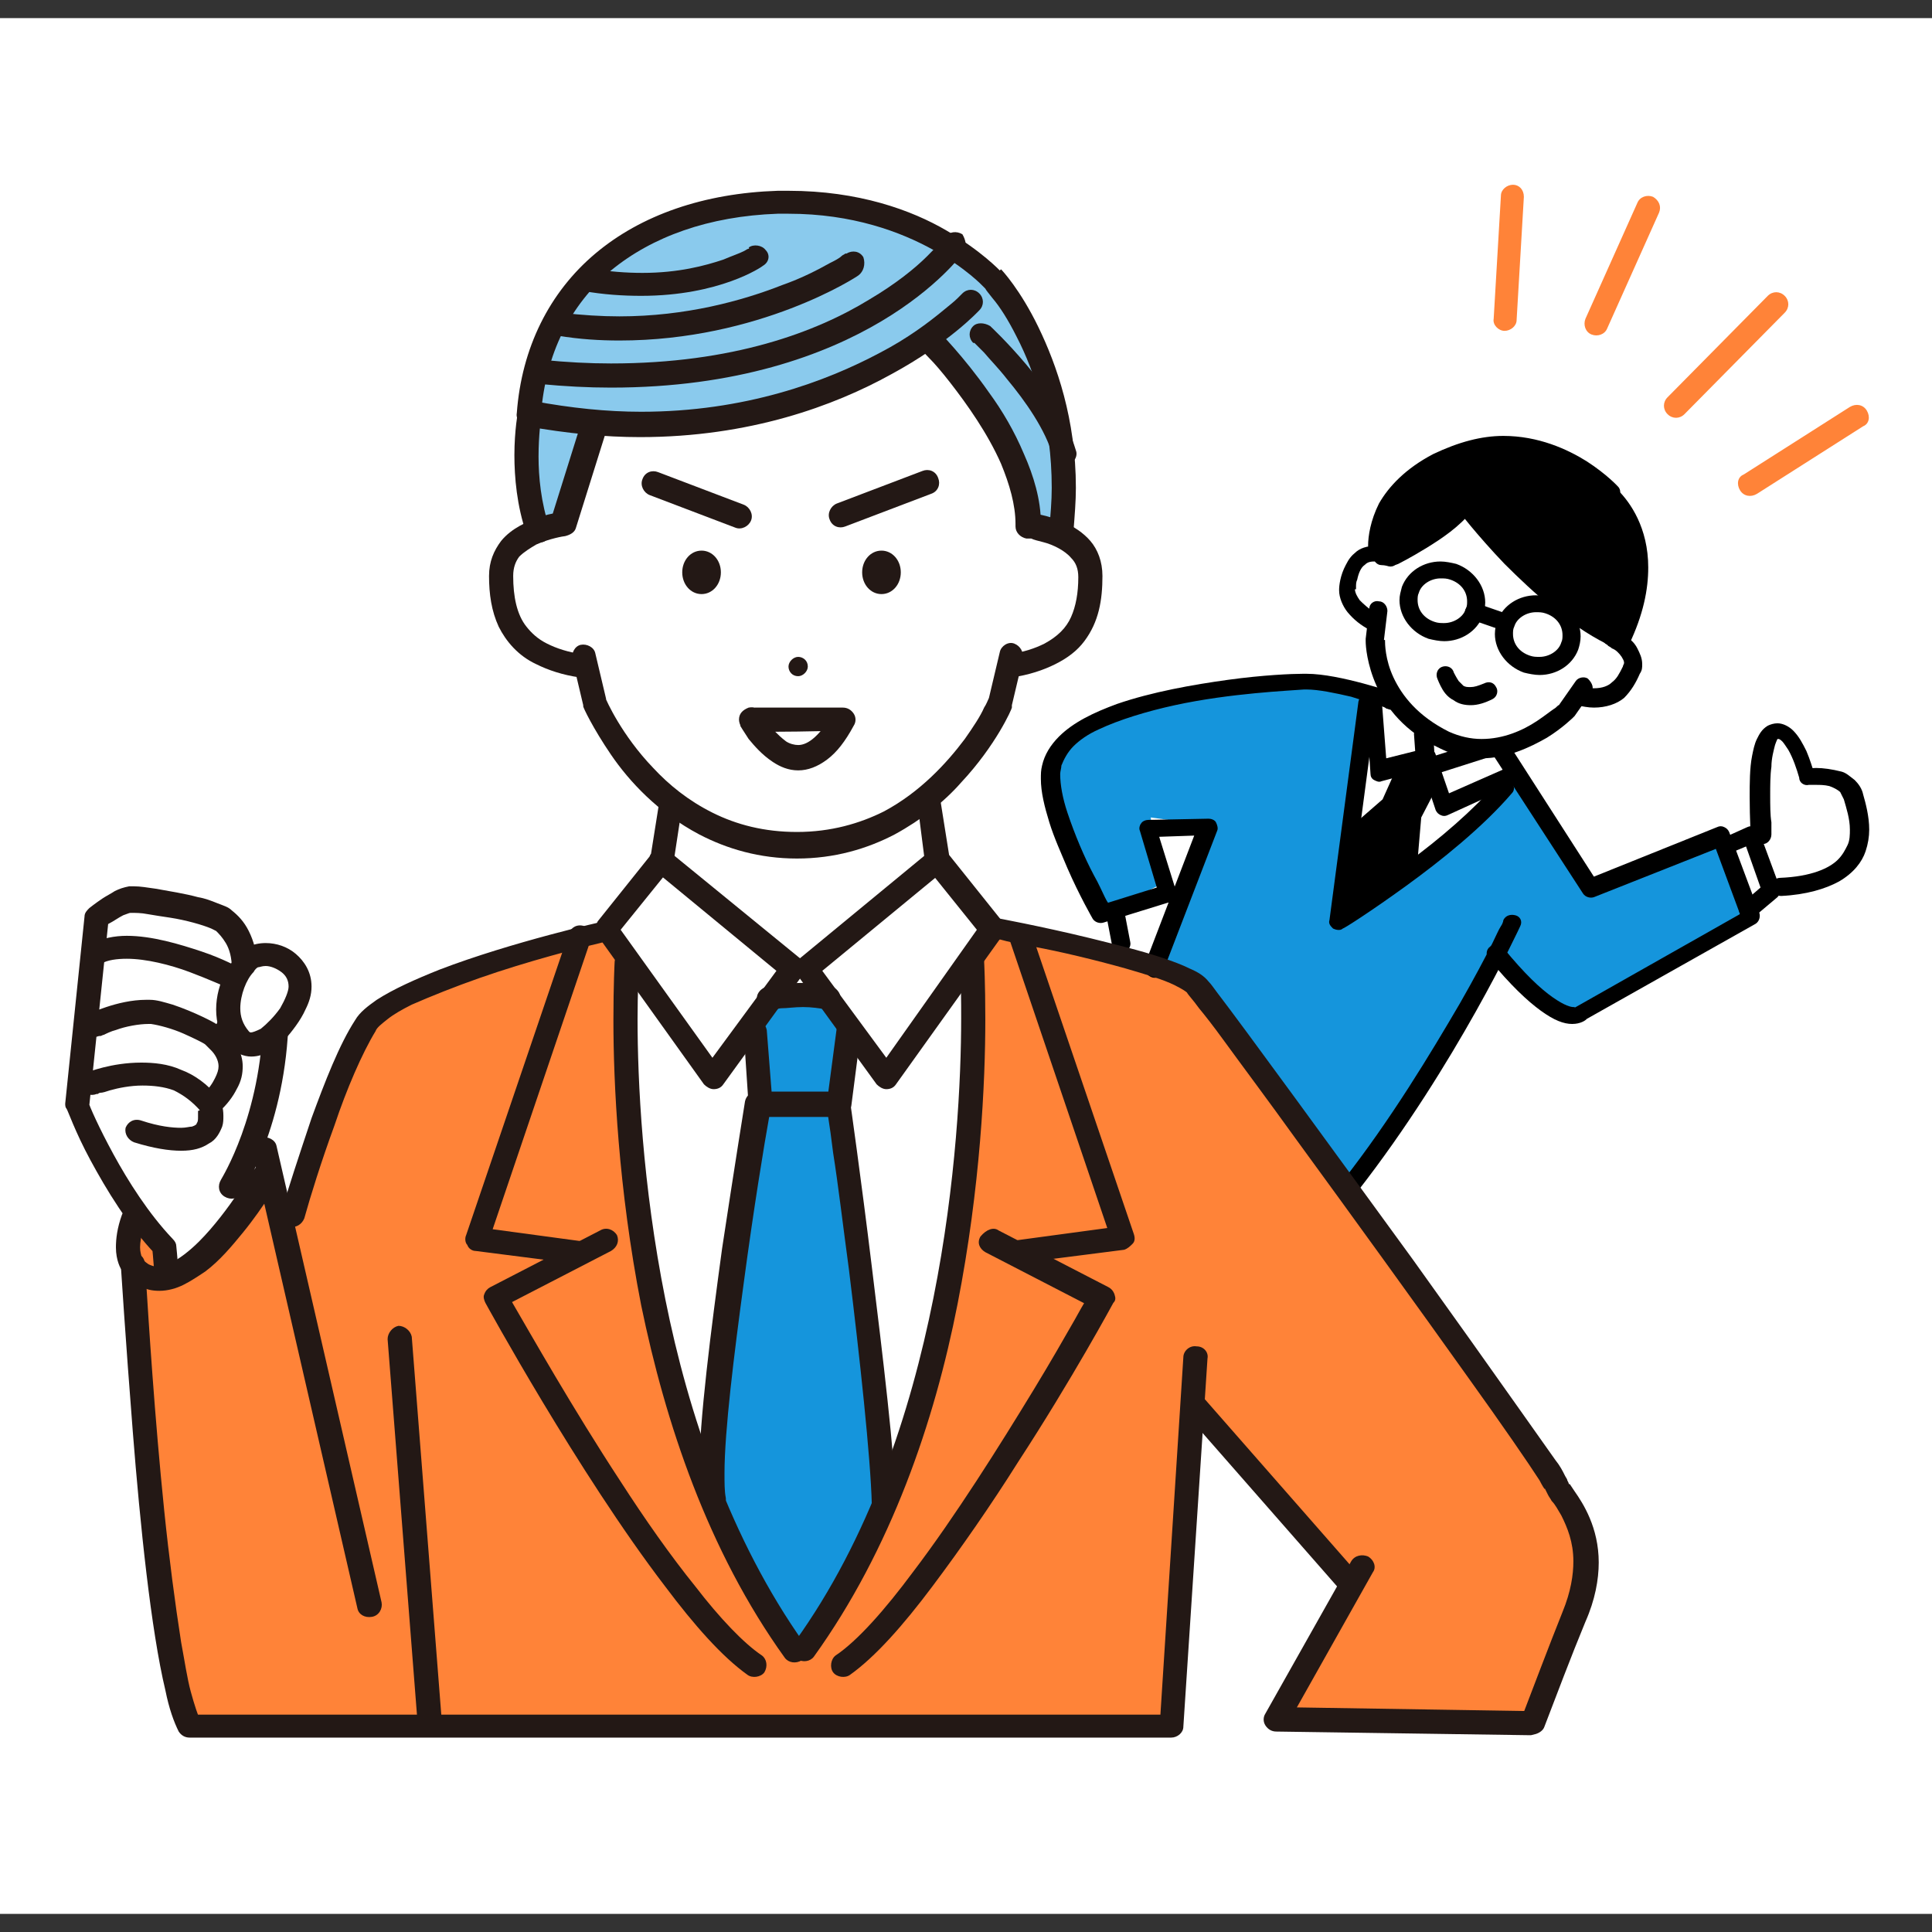 <svg version="1.1" id="レイヤー_1" xmlns="http://www.w3.org/2000/svg" xmlns:xlink="http://www.w3.org/1999/xlink" x="0" y="0" width="160" height="160" xml:space="preserve"><rect width="100%" height="100%" fill="#333333" stroke="none"/><style>.st0{display:none;fill:#e8f4fb}.st1{fill:#fff}.st2{fill:#1595dc}.st4{fill:#ff8338}.st5{fill:#231815}.st6{fill:#99cce5}.st8,.st9{clip-path:url(#SVGID_4_);fill:#1595dc}.st9{fill:#030e12}.st11{clip-path:url(#SVGID_8_);fill:#5cb5e7}</style><path class="st0" d="M189.4 117.9h29.2V-18.5h-15.2l-44 29.8 14.4 21.2 15.6-10.6v96zM91.6 93.3c-14.6 0-23-15.2-23-42.4S77 8.5 91.6 8.5s23 15.4 23 42.4-8.2 42.4-23 42.4zm0 27.4c32.8 0 53.8-27.4 53.8-70 0-42.4-21-69.6-53.8-69.6-32.6 0-53.8 27.4-53.8 69.6 0 42.4 21.2 70 53.8 70z"/><path class="st0" d="M148.5 117.9h92.8V90.5h-63.4c0-6.6 9.4-13 25.6-22.4 26.8-15.2 37.8-28.8 37.8-46.6 0-23.8-19.2-40.4-46.4-40.4-24.8 0-42.2 14-48.8 39.2l26 7.2c3.6-13.4 11.2-20.2 22.6-20.2 10.4 0 17.4 5.8 17.4 14.6 0 9-7.2 16-27.2 27-23.6 13-36.4 26.4-36.4 48.2v20.8zM70.3 93.3c-14.6 0-23-15.2-23-42.4s8.4-42.4 23-42.4 23 15.4 23 42.4-8.2 42.4-23 42.4zm0 27.4c32.8 0 53.8-27.4 53.8-70 0-42.4-21-69.6-53.8-69.6-32.6 0-53.8 27.4-53.8 69.6 0 42.4 21.2 70 53.8 70z"/><path class="st0" d="M190.1 120.7c28.6 0 49.2-18.6 49.2-44 0-20.4-13.8-36-34.6-41l30.8-36.8v-15h-83.2v25h44.6l-28.8 33.6v15.4h16.4c15 0 25.6 6.6 25.6 18.6 0 10.6-8.6 18-21 18-10.6 0-18.4-5.2-24-16.2l-22 15.4c8.6 17 26 27 47 27zM72.3 93.3c-14.6 0-23-15.2-23-42.4s8.4-42.4 23-42.4 23 15.4 23 42.4-8.2 42.4-23 42.4zm0 27.4c32.8 0 53.8-27.4 53.8-70 0-42.4-21-69.6-53.8-69.6-32.6 0-53.8 27.4-53.8 69.6 0 42.4 21.2 70 53.8 70z"/><path class="st1" d="M160.3 158.5H0V1.5h160.3v157"/><path d="M114.1 45.4s.9-6.4 4.8-7.4 9.7-1.4 13.6 2.2c3.9 3.6 3.9 4.8 3.6 7.3-.3 2.4-1.8 6-1.8 6s-11.4-6.7-13.1-11.5c-.7 1.4-5.8 4.3-5.8 4.3l-1.3-.9z"/><path class="st2" d="M111.9 56.9s-7.3-.7-12.4.5c-5.1 1.3-12.7 3-12.6 5.9.1 2.9 4.4 12.4 4.4 12.4l4.7-2.4-.7-5.6 5.1.7L96 80.2l2.6 1.1 13.6 17.2 12.1-18.9s3.9 5.1 6.6 4c2.6-1.1 14.3-7.9 14.3-7.9l-2.3-6-10.9 4-6.3-9.7-10.2 9.9-4.8 2.6 2.3-19-1.1-.6z"/><defs><path id="SVGID_3_" d="M43.6 43.9h44V16.5h-44v27.4"/></defs><clipPath id="SVGID_2_"><use xlink:href="#SVGID_3_" overflow="visible"/></clipPath><path d="M64.5 16.5H64c-.3 0-.7 0-1 .1-6.4.8-13.1 3-14.9 6.6-1.4 2.8-4.5 10.2-4.5 16.1v.3c0 1.4.2 2.8.7 4l2.9-.8 2.1-7.4s9.3-.5 14.9-1.4c5.6-.9 12.5-5.8 12.5-5.8s7.7 7.7 9 15.2l1.9.5s1.1-15.5-6.2-22c-.1 0-10.3-5.3-16.9-5.4" clip-path="url(#SVGID_2_)" fill="#8acaed"/><path class="st2" d="M62.6 84.4l1 7.1s-5.8 28.7-5 31.1c.8 2.4 7.7 13.3 7.7 13.3s5.9-9.1 7.1-12.1c1.1-3-3.7-32.8-3.7-32.8l1-5.5-1.8-2.7-4.9-.3-1.4 1.9z"/><path class="st4" d="M49.8 77l-14.9 4.2S31 83.5 29.6 86s-6 16.7-6 16.7l-1.3-5.4s-3.2 8-8 8l-.5-1.9-2.4-2.7-1.1 1.9 1 3s1.1 34.6 5.6 36.9c4.3 2.2 79.5.6 79.5.6l2.2-26.5 13.5 14.6-5.6 11.5 20.8.2 3.8-9.7s1.1-7.2-2.4-11.1c-3.5-3.9-30.1-40.8-30.1-40.8l-17-4.6-1.3 2.5s.5 25.1-3 33.1c0 0-5.8 22-11.5 24.7 0 0-9.8-17.7-11.7-29.2 0 0-3.5-22.6-2.2-27.6L49.8 77z"/><path d="M93.1 75.4l.5 2.6c.1.4-.2.8-.6.9s-.8-.2-.9-.6l-.5-2.6c-.1-.4.2-.8.6-.9s.8.2.9.6M114 58.2l-2.4 18.1-.7-.1-.4-.6s.1-.1.4-.2c.9-.6 3.2-2 5.7-4 2.6-1.9 5.4-4.3 7.4-6.6.3-.3.7-.4 1.1-.1.3.3.4.7.1 1-2.4 2.8-5.9 5.6-8.8 7.7-2.9 2.1-5.1 3.5-5.2 3.5-.2.2-.6.1-.8 0-.2-.2-.4-.4-.3-.7l2.4-18.1c.1-.4.4-.7.8-.6.4-.1.7.3.7.7zM142.7 69.4l2-.9c.2-.1.4-.1.6 0 .2.1.3.2.4.4l1.7 4.6c.1.3 0 .6-.2.8l-1.9 1.6c-.3.3-.8.2-1.1-.1-.3-.3-.2-.8.1-1l1.5-1.3-1.2-3.4-1.2.5c-.4.2-.8 0-1-.4-.3-.2-.1-.6.3-.8zM133.7 52.1s.5.3 1.1.7c.3.2.6.5.8.9.2.4.4.8.4 1.3 0 .3 0 .5-.2.8-.3.7-.7 1.4-1.3 2-.6.5-1.5.8-2.5.8-.5 0-.9-.1-1.5-.2-.4-.1-.7-.5-.6-.9.1-.4.5-.6.9-.6.4.1.8.1 1.2.1.7 0 1.2-.2 1.5-.5.4-.3.6-.7.9-1.3 0-.1.1-.2.1-.3 0-.2-.1-.3-.2-.5-.2-.3-.5-.6-.8-.7-.1-.1-.3-.2-.3-.2l-.1-.1c-.4-.2-.5-.6-.3-1 0-.3.5-.5.9-.3z"/><path d="M131.8 57.3l-1.4 2-.1.1s-.9.9-2.2 1.7c-1.4.8-3.3 1.7-5.4 1.7-1.1 0-2.2-.2-3.4-.8l.3-.7-.3.7c-3-1.4-4.5-3.4-5.3-5.2-.8-1.8-.9-3.3-.9-3.7v-.2l.3-2.5c0-.4.4-.7.8-.6.4 0 .7.4.7.8l-.3 2.5-.7-.1h.8-.2.2-.2.2c0 .3 0 1.6.7 3.1s2 3.2 4.6 4.5c.9.4 1.8.6 2.7.6 1.8 0 3.4-.7 4.6-1.5.6-.4 1.1-.8 1.4-1 .2-.1.3-.3.4-.3l.1-.1.5.5-.6-.4 1.4-2c.2-.3.7-.4 1-.2.4.4.5.8.3 1.1z"/><path d="M113.5 52.2c-.8-.4-1.4-.9-1.9-1.5-.4-.5-.7-1.2-.7-1.8v-.1s0-.8.4-1.7c.2-.4.4-.9.9-1.3.4-.4 1-.6 1.8-.6h.1v.7l-.7.2s-.1-.4-.1-.9c0-.8.2-2.1.9-3.5.8-1.4 2.2-2.9 4.5-4.1 2.1-1 4-1.5 5.8-1.5 2.9 0 5.3 1.1 6.9 2.1 1.7 1.1 2.6 2.1 2.6 2.1.3.3.2.8-.1 1-.3.3-.8.2-1.1-.1-.1-.1-1-1-2.4-2-1.5-.9-3.5-1.8-6-1.8-1.5 0-3.2.3-5.1 1.3-2.1 1.1-3.2 2.3-3.9 3.5-.6 1.1-.7 2.2-.7 2.8v.6h-.1.1-.1.1c0 .2 0 .5-.2.6-.1.2-.4.3-.6.3h-.1c-.4 0-.6.1-.8.3-.3.2-.5.7-.6 1.2-.1.2-.1.4-.1.6v.2h-.8l.7-.1c0 .4.2.7.4 1 .3.3.7.7 1.4 1.1.4.2.5.6.3 1 .1.5-.4.6-.8.4z"/><path d="M115 46.9l.1-.3-.1.3.1-.3-.1.3s-.3-.1-.6-.1c-.4 0-.7-.4-.7-.8s.4-.7.8-.7c.5 0 .8.1.9.1.4.1.6.5.5.9-.1.4-.5.7-.9.6zM133.5 52.8c1.1-2.3 1.5-4.3 1.5-5.8 0-2.9-1.3-4.6-2.1-5.4-.3-.3-.3-.8 0-1 .3-.3.8-.3 1.1 0 1 1 2.5 3.1 2.5 6.4 0 1.8-.4 3.9-1.6 6.4-.2.4-.6.5-1 .4-.4-.2-.6-.7-.4-1zM123.6 57.9c-.6.3-1.2.5-1.8.5-.5 0-1-.1-1.4-.4-.6-.3-.9-.8-1.1-1.2-.2-.4-.3-.7-.3-.7-.1-.4.1-.8.5-.9.4-.1.8.1.9.5 0 0 .2.4.4.7l.4.4c.2.1.3.1.6.1s.6-.1 1.1-.3c.4-.2.8-.1 1 .3.2.3.1.8-.3 1z"/><path d="M115.1 45.5s.1 0 .2-.1c.4-.2 1.4-.7 2.4-1.5 1.1-.7 2.2-1.6 3-2.5.1-.2.4-.3.6-.3.2 0 .4.1.6.3l.3.3c.6.8 2.3 2.8 4.4 4.9 2.1 2.1 4.7 4.3 7.1 5.4.4.2.5.6.3 1s-.6.5-1 .3c-3-1.5-6-4.2-8.4-6.6-2.3-2.4-3.9-4.5-3.9-4.5l.6-.4.6.5c-1 1.3-2.5 2.3-3.8 3.1-1.3.8-2.3 1.3-2.3 1.3-.4.2-.8 0-1-.3-.2-.3-.1-.7.3-.9z"/><path d="M122.1 50.7l.7.3c-.5 1.3-1.8 2.1-3.2 2.1-.4 0-.9-.1-1.3-.2-1.4-.5-2.4-1.8-2.4-3.2 0-.4.1-.7.2-1.1.5-1.3 1.8-2.1 3.2-2.1.4 0 .9.1 1.3.2 1.4.5 2.4 1.8 2.4 3.2 0 .4-.1.8-.2 1.1l-.7-.3-.7-.3c.1-.2.1-.4.1-.6 0-.8-.5-1.5-1.4-1.8-.3-.1-.5-.1-.8-.1-.8 0-1.6.5-1.8 1.2-.1.2-.1.4-.1.6 0 .8.5 1.5 1.4 1.8.3.1.5.1.8.1.8 0 1.6-.5 1.8-1.2l.7.3zM130 53.5l.7.3c-.5 1.3-1.8 2.1-3.2 2.1-.4 0-.9-.1-1.3-.2-1.4-.5-2.4-1.8-2.4-3.2 0-.4.1-.8.2-1.1.5-1.3 1.8-2.1 3.2-2.1.4 0 .9.1 1.3.2 1.4.5 2.4 1.8 2.4 3.2 0 .4-.1.8-.2 1.1l-.7-.3-.7-.3c.1-.2.1-.4.1-.6 0-.8-.5-1.5-1.4-1.8-.3-.1-.5-.1-.8-.1-.8 0-1.6.5-1.8 1.2-.1.2-.1.4-.1.6 0 .8.5 1.5 1.4 1.8.3.1.5.1.8.1.8 0 1.6-.5 1.8-1.2l.7.3z"/><path d="M122.4 50l2.6.9c.4.1.6.6.4.9-.1.4-.6.6-1 .4l-2.6-.9c-.4-.1-.6-.6-.4-.9.2-.4.6-.5 1-.4M118.7 60.7l.1 1.9 3.8-1.2c.4-.1.8.1.9.5.1.4-.1.8-.5.9l-4.7 1.5c-.2.1-.5 0-.7-.1-.2-.1-.3-.3-.3-.6l-.2-2.8c0-.4.3-.8.7-.8.5 0 .9.3.9.7z"/><path d="M125 61.7l7 10.9 10.2-4.1c.2-.1.4-.1.6 0 .2.1.3.2.4.4l2.5 6.7c.1.3 0 .7-.3.9l-14.2 8-.4-.6.6.5c-.1.1-.5.4-1.2.4s-1.5-.3-2.6-1.1-2.5-2.1-4.3-4.3c-.3-.3-.2-.8.1-1 .3-.3.8-.2 1.1.1 1.8 2.2 3.1 3.4 4.1 4.1 1 .7 1.5.8 1.7.8h.1l.1.3-.2-.2.1-.1.1.3-.2-.2.2-.1 13.6-7.7-2-5.4-10.1 4c-.3.1-.7 0-.9-.3l-7.4-11.4c-.2-.3-.1-.8.2-1 .4-.4.9-.3 1.1.1zM94.8 79.9l4.1-10.7-2.9.1 1.4 4.5c.1.4-.1.8-.5.9l-5.5 1.7c-.3.1-.7 0-.9-.3 0 0-1.1-1.9-2.1-4.2-.5-1.2-1.1-2.5-1.5-3.8-.4-1.3-.7-2.5-.7-3.6 0-.4 0-.7.1-1.1.2-.9.7-1.7 1.4-2.4 1.2-1.2 2.9-2 4.8-2.7 2.9-1 6.3-1.6 9.2-2 2.9-.4 5.3-.5 6.2-.5h.3c1.4 0 3.2.4 4.7.8s2.6.8 2.6.8c.4.1.6.6.4.9-.1.4-.6.6-1 .4 0 0-.1 0-.2-.1-.4-.2-1.6-.5-2.8-.9-1.3-.3-2.7-.6-3.7-.6h-.2c-1.2.1-6.1.3-10.7 1.3-2.3.5-4.6 1.2-6.3 2-.9.4-1.6.9-2.1 1.4-.5.5-.8 1.1-1 1.6 0 .2-.1.5-.1.7 0 .9.2 2 .6 3.2.6 1.8 1.4 3.7 2.2 5.2.4.7.7 1.4.9 1.8.1.2.2.4.3.5.1.1.1.2.1.2l-.7.4-.2-.4 4.8-1.5-1.4-4.7c-.1-.2 0-.5.1-.6.1-.2.4-.3.6-.3l5-.1c.2 0 .5.1.6.3.1.2.2.5.1.7l-4.5 11.7c-.1.4-.6.6-1 .4-.4-.2-.6-.6-.5-1z"/><path d="M125.9 76.7s-5.3 11.5-13.5 22c-.3.3-.7.4-1.1.1-.3-.2-.4-.7-.1-1 4-5.1 7.3-10.6 9.7-14.7 1.2-2.1 2.1-3.8 2.7-5 .3-.6.5-1.1.7-1.4.2-.3.2-.5.2-.5.2-.4.6-.5 1-.4.4.1.6.5.4.9zM114.4 57.6l.4 5.2 3.2-.8c.4-.1.8.1.9.5l1.1 3.2 5-2.2c.4-.2.8 0 1 .4.2.4 0 .8-.4 1l-5.7 2.6c-.2.1-.4.1-.6 0-.2-.1-.3-.2-.4-.4l-1.1-3.3-3.4.9c-.2.1-.4 0-.6-.1-.2-.1-.3-.3-.3-.5l-.4-6c0-.4.3-.8.7-.8.2-.4.6-.1.6.3z"/><path d="M115.8 63.3l-1.3 2.9-2.3 2-.6 7 5.8-4 .3-3.5 1.4-2.7-.7-1.7zM145 69.4s-.1-1.6-.1-3.4c0-1.1 0-2.4.2-3.4.1-.5.2-1 .4-1.4.2-.4.4-.8.9-1.1.2-.1.5-.2.8-.2.5 0 1 .3 1.3.6.5.5.8 1.1 1.1 1.7.3.7.5 1.4.7 2l-.7.2-.1-.7s.4-.1.9-.1c.6 0 1.3.1 2.1.3.4.1.7.4 1.1.7.3.3.6.7.7 1.2.2.7.5 1.8.5 2.9 0 .6-.1 1.2-.3 1.8-.3.9-1 1.8-2.2 2.5-1.1.6-2.7 1.1-4.8 1.2-.4 0-.8-.3-.8-.7 0-.4.3-.8.7-.8 2.6-.1 4.1-.8 4.8-1.5.4-.4.6-.8.8-1.2.2-.4.2-.9.2-1.3 0-.9-.3-1.8-.5-2.5l-.3-.6c-.2-.2-.6-.4-.9-.5-.4-.1-.8-.1-1.1-.1h-.6c-.4.1-.8-.2-.8-.6-.2-.7-.5-1.6-.9-2.3-.2-.3-.4-.6-.5-.7-.2-.2-.3-.2-.3-.2h-.1l-.1-.1.1.1-.1-.1.1.1s-.1.2-.2.5c-.1.4-.3 1.1-.3 1.8-.1.7-.1 1.6-.1 2.3 0 .9 0 1.7.1 2.3v1c0 .4-.3.8-.7.8-.7.3-1-.1-1-.5z"/><path class="st4" d="M154.3 35.3l-8.8 5.6c-.5.3-1.1.2-1.4-.3-.3-.5-.2-1.1.3-1.3l8.8-5.6c.5-.3 1.1-.2 1.4.3.3.5.2 1.1-.3 1.3M147.8 25.9l-8.3 8.4c-.4.4-1 .4-1.4 0-.4-.4-.4-1 0-1.4l8.3-8.4c.4-.4 1-.4 1.4 0 .4.4.4 1 0 1.4M137.4 17.6l-4.3 9.6c-.2.5-.8.7-1.3.5-.5-.2-.7-.8-.5-1.3l4.3-9.6c.2-.5.8-.7 1.3-.5.5.3.7.8.5 1.3M126.2 16.3l-.6 10.2c0 .5-.5.9-1 .9s-1-.5-.9-1l.6-10.2c0-.5.5-.9 1-.9s.9.4.9 1"/><path class="st5" d="M84.7 54.6l-.9 3.8v.2c0 .1-1.3 3.1-4.2 6.2-1.4 1.6-3.3 3.1-5.5 4.3-2.3 1.2-5 2-8.1 2-3.1 0-5.8-.8-8.1-2-3.4-1.8-5.8-4.4-7.3-6.6-1.5-2.2-2.3-3.9-2.3-4v-.1l-.9-3.8c-.1-.5.2-1.1.7-1.2.5-.1 1.1.2 1.2.7l.9 3.8-1 .2.9-.4c.1.3 1.4 3.2 4 5.9 1.3 1.4 2.9 2.7 4.9 3.7 2 1 4.3 1.6 7 1.6 2.8 0 5.2-.7 7.2-1.7 3-1.6 5.2-4 6.7-6 .7-1 1.3-1.9 1.6-2.6.2-.3.3-.6.4-.8l.1-.2.9.4-1-.2.9-3.8c.1-.5.7-.9 1.2-.7.5.2.8.7.7 1.3z"/><path class="st5" d="M66.9 55.2c0 .4-.4.8-.8.8-.5 0-.8-.4-.8-.8s.4-.8.8-.8.8.3.8.8M59.7 47.4c0 1-.7 1.8-1.6 1.8-.9 0-1.6-.8-1.6-1.8s.7-1.8 1.6-1.8c.9 0 1.6.8 1.6 1.8M74.6 47.4c0 1-.7 1.8-1.6 1.8-.9 0-1.6-.8-1.6-1.8s.7-1.8 1.6-1.8c.9 0 1.6.8 1.6 1.8M62.2 59.5l.9-.4c0 .1.4.8 1 1.4.3.3.6.6 1 .9.3.2.7.3 1 .3.3 0 .7-.1 1.2-.5s1.1-1.1 1.7-2.2l.9.5v1s-3.4.1-5.7.1h-1.9c-.1 0-.1 0-.3-.1-.1 0-.1 0-.3-.1-.1 0-.2-.1-.3-.2-.1-.1-.2-.4-.2-.6 0-.5.3-.8.8-1 .5-.1.9.1 1.1.5l-.9.4h1-1l.8-.6c.1.1.2.3.2.6h-1l.8-.6-.8.6.4-.9c.1 0 .2.1.4.3l-.8.6.4-.9-.2.6.1-.6h.1l-.2.6.1-.6H69.8c.4 0 .7.2.9.5.2.3.2.7 0 1-.7 1.3-1.4 2.2-2.2 2.8-.8.6-1.6.9-2.4.9-.8 0-1.5-.3-2.1-.7-.9-.6-1.5-1.3-2-1.9-.4-.6-.7-1.1-.7-1.1l.9-.6h1-1zM54.5 39.1l7.1 2.7c.5.2.8.8.6 1.3s-.8.8-1.3.6L53.8 41c-.5-.2-.8-.8-.6-1.3.2-.6.8-.8 1.3-.6"/><path class="st5" d="M43.6 44.2c-.8-2.3-1-4.7-1-6.5 0-2.1.3-3.6.3-3.7 0-.3.2-.5.4-.6.2-.1.5-.2.8-.2 3.2.6 6.2.9 9 .9 8.6 0 15.3-2.5 19.8-4.9 2.3-1.2 4-2.5 5.1-3.4.6-.5 1-.8 1.3-1.1l.3-.3.1-.1c.4-.4 1-.4 1.4 0 .4.4.4 1 0 1.4-.1.1-2.5 2.7-7.3 5.3-4.7 2.6-11.7 5.2-20.8 5.2-2.9 0-6-.3-9.4-.9l.2-1 1 .2c0 .3-.2 1.5-.2 3.3 0 1.7.2 3.8.9 5.9.2.5-.1 1.1-.6 1.2-.6.1-1.1-.2-1.3-.7z"/><path class="st5" d="M77.7 27.4s2.1 2.1 4.2 5.1c1.1 1.5 2.1 3.2 2.9 5.1.8 1.8 1.4 3.8 1.4 5.7v.2h-1l.1-1c.1 0 1.4.1 2.9.8.7.3 1.5.8 2.1 1.5.6.7 1 1.7 1 2.9 0 2-.3 3.8-1.5 5.4-.6.8-1.4 1.4-2.4 1.9s-2.2.9-3.6 1.1c-.5.1-1.1-.3-1.1-.8-.1-.5.3-1 .8-1.1 1.3-.2 2.2-.5 3-.9 1.1-.6 1.8-1.3 2.2-2.2.4-.9.6-2 .6-3.3 0-.7-.2-1.2-.6-1.6-.5-.6-1.5-1.1-2.3-1.3-.4-.1-.8-.2-1-.3H85c-.5-.1-.9-.5-.9-1v-.2c0-1.6-.5-3.3-1.2-5-1.1-2.5-2.8-4.9-4.2-6.7-.7-.9-1.3-1.6-1.8-2.1-.2-.2-.4-.4-.5-.6l-.1-.1c-.4-.4-.4-1 0-1.4.4-.5 1-.5 1.4-.1z"/><path class="st5" d="M86.9 43.8c.1-1.2.2-2.3.2-3.4 0-5.4-1.4-9.6-2.9-12.5-.7-1.4-1.4-2.5-2-3.2-.3-.4-.5-.6-.6-.8l-.2-.2h.1-.1.1-.1l.2-.1-.2.1.2-.1-.2.1s-1.4-1.5-4.1-3c-2.7-1.5-6.7-3-12-3h-.9c-5.7.2-10.4 1.9-13.8 4.7-3.4 2.9-5.4 6.9-5.8 11.9 0 .5-.5.9-1.1.9-.6 0-1-.5-.9-1 .4-5.4 2.7-10 6.5-13.2 3.8-3.2 9-5 15.1-5.2h.9c5.8 0 10.2 1.6 13.1 3.3 2.9 1.7 4.4 3.3 4.5 3.4l-.7.5.7-.7c.1.1 1.6 1.7 3.1 4.8 1.5 3.1 3.1 7.6 3.1 13.3 0 1.1-.1 2.3-.2 3.6-.1.5-.6.9-1.1.9-.6-.1-1-.6-.9-1.1z"/><path class="st5" d="M50.3 35.4l-2.6 8.3c-.1.4-.5.6-.9.7-.1 0-1.3.2-2.4.7-.5.3-1 .6-1.4 1-.3.4-.5.9-.5 1.6 0 1.7.3 3.2 1.1 4.2.4.5.9 1 1.7 1.4.8.4 1.7.7 3 .9.5.1.9.6.8 1.1-.1.5-.6.9-1.1.8-1.4-.2-2.6-.6-3.6-1.1-1.5-.7-2.5-1.9-3.1-3.1-.6-1.3-.8-2.7-.8-4.2 0-1.2.4-2.1 1-2.9.9-1.1 2.2-1.6 3.2-2 1-.3 1.8-.4 1.8-.4l.1 1-1-.3 2.6-8.3c.2-.5.7-.8 1.3-.6.7.1 1 .7.8 1.2zM79.8 20.9c-.1.1-2.1 2.9-6.8 5.7-4.7 2.8-12 5.5-22.4 5.5-1.9 0-3.8-.1-5.9-.3-.6-.1-1-.5-.9-1.1.1-.5.5-.9 1.1-.9 2 .2 3.9.3 5.7.3 10.1 0 17-2.6 21.4-5.3 2.2-1.3 3.8-2.6 4.8-3.6.5-.5.9-.9 1.1-1.2l.3-.3.1-.1c.3-.4.9-.5 1.4-.2.3.5.4 1.1.1 1.5z"/><path class="st5" d="M71.1 22.8c-.1.1-8.2 5.4-19.8 5.4-1.6 0-3.3-.1-5.1-.4-.5-.1-.9-.6-.8-1.1.1-.5.6-.9 1.1-.8 1.7.2 3.3.3 4.8.3 5.5 0 10.2-1.3 13.5-2.6 1.7-.6 3-1.3 3.9-1.8.4-.2.8-.4 1-.6.1-.1.2-.1.3-.2h.1c.5-.3 1.1-.2 1.4.3.2.6 0 1.2-.4 1.5z"/><path class="st5" d="M63.2 22c-.1.1-3.6 2.5-10.1 2.5-1.5 0-3.1-.1-4.8-.4-.5-.1-.9-.6-.8-1.1.1-.5.6-.9 1.2-.8 1.7.3 3.2.4 4.5.4 3 0 5.2-.6 6.7-1.1.7-.3 1.3-.5 1.7-.7.2-.1.3-.2.4-.2l.1-.1.1.2-.2-.2.1.2-.1-.2c.4-.3 1.1-.2 1.4.2.4.4.3 1-.2 1.3zM82 27s1.4 1.3 3 3.2c1.6 1.9 3.3 4.4 4.1 7.1.2.5-.2 1.1-.7 1.2-.5.1-1.1-.2-1.2-.7-.6-2.2-2.3-4.6-3.8-6.4-.7-.9-1.4-1.6-1.9-2.2l-.6-.6-.2-.2h-.1c-.4-.4-.4-1 0-1.4.3-.3.9-.3 1.4 0zM55.4 70.5l10.9 8.9c.4.3.5.9.2 1.3l-6.6 9.1c-.2.3-.5.4-.8.4-.3 0-.6-.2-.8-.4l-8.8-12.3c-.3-.4-.2-.8 0-1.2l4.4-5.5.7-4.4c.1-.5.6-.9 1.1-.8.5.1.9.6.8 1.1l-.7 4.6c0 .2-.1.3-.2.5L51.4 77 59 87.6l5.3-7.2L54.1 72c-.4-.3-.5-1-.1-1.4.3-.4 1-.5 1.4-.1z"/><path class="st5" d="M78.3 72l-10.2 8.4 5.3 7.2L80.9 77l-4.1-5.1c-.1-.1-.2-.3-.2-.5l-.6-4.7c-.1-.5.3-1 .8-1.1.5-.1 1.1.3 1.1.8l.7 4.4 4.4 5.5c.3.3.3.8 0 1.2l-8.8 12.3c-.2.3-.5.4-.8.4-.3 0-.6-.2-.8-.4L66 80.7c-.3-.4-.2-1 .2-1.3L77 70.5c.4-.3 1.1-.3 1.4.1.4.4.3 1.1-.1 1.4zM17.8 85.1c1-2.1 1.4-3.7 1.4-4.9 0-.9-.2-1.6-.5-2.1s-.6-.8-.8-1l-.4-.2c-.7-.3-2.1-.7-3.4-.9-.7-.1-1.3-.2-1.9-.3-.5-.1-1-.1-1.3-.1h-.1l-.1-1 .1 1c-.1 0-.3.1-.6.2-.4.2-.8.5-1.2.7-.2.1-.3.2-.4.3l-.1.1L8 76l1 .1-1.6 15.4-1-.1.9-.3v.1c.1.4.9 2.2 2.1 4.4 1.2 2.2 2.9 4.9 4.9 7 .2.2.3.4.3.6 0 0 .1.9.2 2.5 0 .5-.4 1-.9 1-.6 0-1-.4-1.1-.9-.1-1.6-.2-2.5-.2-2.5l1-.1-.7.7c-2.3-2.4-4.1-5.4-5.4-7.8-1.3-2.4-1.9-4.2-2-4.3-.1-.1-.1-.3-.1-.4L7 75.9c0-.3.2-.5.4-.7 0 0 .5-.4 1.1-.8.3-.2.7-.4 1-.6.4-.2.7-.3 1.2-.4h.4c.5 0 1.1.1 1.8.2 1.1.2 2.4.4 3.5.7.6.1 1.1.3 1.6.5s.9.3 1.2.6c.5.4 1 .9 1.4 1.7.4.8.7 1.8.7 3 0 1.6-.4 3.5-1.6 5.8-.2.5-.8.7-1.3.5-.6-.3-.8-.9-.6-1.3z"/><path class="st5" d="M7.2 88.8c.1 0 2-.8 4.5-.8 1 0 2.2.1 3.3.6 1.1.4 2.2 1.2 3.1 2.3.1.1.1.2.2.3 0 .1.2.5.2 1.2 0 .3 0 .6-.1.9-.2.5-.5 1.1-1.1 1.4-.6.4-1.3.6-2.3.6-1 0-2.3-.2-3.9-.7-.5-.2-.8-.7-.7-1.2.2-.5.7-.8 1.3-.6 1.5.5 2.6.6 3.3.6.4 0 .7-.1.9-.1.3-.1.4-.2.4-.3.1-.1.1-.3.1-.5V92l.2-.1-.2.1.2-.1-.2.1.9-.3-.7.3c-.7-.8-1.4-1.3-2.2-1.7-.8-.3-1.7-.4-2.6-.4-1 0-2 .2-2.7.4-.3.1-.6.2-.8.2-.1 0-.2.1-.2.1H8c-.5.2-1.1 0-1.3-.5-.2-.5 0-1.1.5-1.3z"/><path class="st5" d="M7.2 84s.7-.3 1.6-.6c.9-.3 2.1-.6 3.3-.6h.3c.6 0 1.2.2 1.9.4 1.8.6 3.5 1.5 3.6 1.6.1 0 .6.3 1.1.9.5.6 1.1 1.5 1.1 2.6 0 .6-.1 1.2-.5 1.9-.3.6-.8 1.3-1.5 1.9-.4.4-1 .4-1.4 0-.4-.4-.4-1 0-1.4.6-.5.9-1 1.1-1.4.2-.4.3-.7.3-1 0-.5-.3-1-.6-1.3l-.4-.4-.1-.1.3-.5-.3.5.3-.5-.3.5c-.1-.1-.9-.5-1.8-.9s-2-.7-2.7-.8h-.2c-.8 0-1.9.2-2.7.5-.4.1-.8.3-1 .4-.1 0-.2.1-.3.1h-.1c-.5.2-1.1 0-1.3-.5-.4-.5-.2-1.1.3-1.3zM18.9 81.8c-.3-.1-1.6-.7-3.2-1.3-1.6-.6-3.6-1.1-5.2-1.1-.8 0-1.6.1-2.1.4-.4.3-1 .2-1.3-.3-.2-.5-.1-1.1.4-1.3.9-.5 2-.7 3-.7 2.1 0 4.4.7 6.2 1.3 1.8.6 3 1.3 3.1 1.3.5.2.7.8.4 1.3-.2.5-.8.7-1.3.4zM23.9 84.3c-.2 8.9-3.8 14.4-3.9 14.5-.3.5-.9.6-1.4.3-.5-.3-.6-.9-.3-1.4.1-.2 3.3-5.3 3.5-13.4 0-.5.5-1 1-1 .6 0 1.1.5 1.1 1z"/><path class="st5" d="M29.6 133.2l-8.7-37.8c-.1-.5.2-1.1.8-1.2.5-.1 1.1.2 1.2.7l8.7 37.8c.1.5-.2 1.1-.8 1.2-.6.1-1.1-.2-1.2-.7"/><path class="st5" d="M23.2 97.6s-1.3 2.3-3.1 4.5c-.9 1.1-1.9 2.3-3.1 3.2-.6.4-1.2.8-1.8 1.1-.6.3-1.3.5-2 .5-.6 0-1.1-.1-1.6-.4-.5-.3-1-.7-1.4-1.2l-.1-.1c-.1-.1-.5-.8-.5-1.9 0-.7.1-1.6.5-2.7.2-.5.8-.8 1.3-.6.5.2.8.7.6 1.3-.3.9-.4 1.6-.4 2 0 .4.1.6.1.7v.1l-.6.3.5-.3-.6.3.5-.3-.8.5.8-.6c.3.3.5.5.8.7.2.1.5.2.7.2.3 0 .7-.1 1.1-.3.7-.3 1.6-1 2.4-1.8 1.2-1.2 2.4-2.8 3.2-4l1-1.5c.1-.2.2-.3.3-.4l.1-.1c.3-.5.9-.6 1.4-.4.8.1.9.7.7 1.2zM50.4 77.9s-.3.1-.7.2c-1.7.4-6 1.5-10 2.9-2 .7-4 1.5-5.6 2.2-.8.4-1.5.8-2 1.2-.5.4-.9.7-1 1-1.1 1.8-2.4 4.8-3.4 7.8-1.1 3-2 5.9-2.5 7.7-.2.5-.7.8-1.2.7-.5-.1-.8-.7-.7-1.2.5-1.8 1.5-4.8 2.5-7.8 1.1-3 2.3-6.1 3.6-8.1.4-.7 1.1-1.2 1.8-1.7 1.4-.9 3.2-1.7 5.2-2.5 6-2.3 13.6-4 13.6-4 .5-.1 1.1.2 1.2.7.1.3-.2.8-.8.9zM34.1 110.7l2.5 32c0 .5-.4 1-.9 1.1-.6 0-1-.4-1.1-.9l-2.5-32c0-.5.4-1 .9-1.1.5 0 1 .4 1.1.9M99.8 115.9l12.8 14.6c.4.4.3 1-.1 1.4-.4.4-1.1.3-1.4-.1l-12.8-14.6c-.4-.4-.3-1 .1-1.4.4-.4 1-.3 1.4.1M63.5 85.3l.4 5.1h4.7l.7-5.3c.1-.5.6-.9 1.1-.8.5.1.9.6.9 1.1l-.8 6.2c-.1.5-.5.9-1 .9H63c-.5 0-1-.4-1-.9l-.4-6c0-.5.4-1 .9-1 .5-.2.9.2 1 .7zM63.5 81.7s1.4-.3 3-.3c.8 0 1.6.1 2.4.3.5.2.8.7.7 1.2-.2.5-.7.8-1.2.7-.5-.1-1.2-.2-1.9-.2s-1.3.1-1.8.1c-.2 0-.4.1-.6.1h-.2c-.5.1-1.1-.2-1.2-.8-.1-.4.2-.9.8-1.1zM52.9 79.7v.3c0 .6-.1 2.1-.1 4.4 0 5.1.4 13.7 2.3 23.2s5.4 19.9 11.5 28.5c.3.4.2 1.1-.2 1.4-.5.3-1.1.2-1.4-.2-6.4-8.9-9.9-19.5-11.9-29.2-1.9-9.7-2.3-18.5-2.3-23.6 0-3 .1-4.8.1-4.8 0-.5.5-.9 1.1-.9.5-.1.9.3.9.9z"/><path class="st5" d="M48.9 77.9l-8.1 23.9 7.4 1c.5.1.9.6.9 1.1-.1.5-.6.9-1.1.8l-8.6-1.1c-.3 0-.6-.2-.7-.5-.2-.2-.2-.6-.1-.8l8.5-25c.2-.5.7-.8 1.3-.6.4.1.7.6.5 1.2z"/><path class="st5" d="M50.6 103.6l-9.1 4.7-.5-.9.9-.5s.2.4.6 1.1c1.4 2.4 4.9 8.6 8.9 14.7 2 3.1 4.1 6.1 6.2 8.7 2 2.6 4 4.7 5.5 5.7.4.3.5.9.2 1.4-.3.4-1 .5-1.4.2-2.1-1.5-4.4-4.1-6.8-7.3-7.2-9.4-14.9-23.5-14.9-23.5-.1-.2-.2-.5-.1-.7.1-.3.3-.5.5-.6l9.1-4.7c.5-.3 1.1-.1 1.4.4.2.5 0 1-.5 1.3zM81.5 79.6s.1 1.8.1 4.8c0 5.2-.4 13.9-2.3 23.6-1.9 9.7-5.5 20.3-11.9 29.2-.3.4-.9.5-1.4.2-.5-.3-.6-.9-.2-1.4 6.2-8.6 9.6-19 11.5-28.5 1.9-9.5 2.3-18.2 2.3-23.2 0-1.5 0-2.6-.1-3.4V80v-.3c0-.5.4-1 .9-1 .6-.1 1.1.3 1.1.9zM85.4 77.2l8.5 25c.1.3.1.6-.1.8-.2.2-.4.4-.7.5l-8.6 1.1c-.5.1-1.1-.3-1.1-.8-.1-.5.3-1 .9-1.1l7.4-1-8.1-23.9c-.2-.5.1-1.1.6-1.2.4-.2 1 .1 1.2.6z"/><path class="st5" d="M82.7 101.9l9.1 4.7c.2.1.4.3.5.6.1.3.1.5-.1.7 0 0-3.4 6.3-7.9 13.2-2.2 3.5-4.7 7.1-7.1 10.3-2.4 3.2-4.7 5.8-6.8 7.3-.4.3-1.1.2-1.4-.2-.3-.4-.2-1.1.2-1.4 1.8-1.2 4.1-3.8 6.4-6.9 3.5-4.6 7.2-10.5 10-15.1 1.4-2.3 2.6-4.4 3.4-5.8.4-.7.7-1.3 1-1.7l.3-.6.9.5-.5.9-9.1-4.7c-.5-.3-.7-.8-.4-1.3.5-.6 1.1-.8 1.5-.5zM63.9 91.5s-.1.3-.2 1c-.4 2.2-1.3 7.7-2.1 13.7-.8 5.9-1.6 12.3-1.6 15.8 0 .8 0 1.5.1 2s-.3 1-.8 1.1c-.5.1-1.1-.3-1.2-.8-.1-.6-.2-1.4-.2-2.3 0-4.3 1-12 1.9-18.6 1-6.6 1.9-12.2 1.9-12.2.1-.5.6-.9 1.2-.8.7.1 1.1.6 1 1.1z"/><path class="st5" d="M70.4 91.2s.9 6.3 1.8 13.7c.9 7.3 1.9 15.6 2 19.7 0 .5-.4 1-1 1s-1-.4-1-1c-.1-3.9-1-12.2-1.9-19.5-.5-3.7-.9-7.1-1.3-9.6-.3-2.5-.6-4.1-.6-4.1-.1-.5.3-1 .9-1.1.5 0 1 .4 1.1.9z"/><path class="st5" d="M12 104.7s0 .5.1 1.4c.2 3.2.7 11.2 1.5 19 .4 3.9.9 7.7 1.4 10.9.3 1.6.5 3 .8 4.1.3 1.1.6 2 .8 2.4l-.9.5v-1h80.4l1.9-29.6c0-.5.5-1 1.1-.9.6 0 1 .5.9 1L98 143c0 .5-.5.9-1 .9H15.7c-.4 0-.7-.2-.9-.5-.4-.8-.8-1.9-1.1-3.4-1.2-5-2.1-13.8-2.7-21.4-.6-7.6-1-13.9-1-13.9 0-.5.4-1 .9-1 .6 0 1.1.4 1.1 1z"/><path class="st5" d="M82.4 76s3.8.7 7.9 1.7c2 .5 4.1 1 5.9 1.6.9.3 1.7.6 2.3.9.7.3 1.2.6 1.6 1.1.2.2.4.5.7.9 2.3 3 9.5 12.9 16.2 22.1 3.3 4.6 6.5 9.1 8.9 12.5 1.2 1.7 2.2 3.1 2.9 4.1.4.5.6.9.8 1.3.1.2.2.3.2.4l.1.2c0 .1.1.1.1.3h-.2l.2-.1h-.2l.2-.1.4.6c.7 1 2 3 2 5.9 0 1.4-.3 3.1-1.1 4.9-1.2 2.9-2.4 6.1-3.4 8.7-.1.3-.4.5-.7.6l-.4.1h-.3l-20.8-.3c-.4 0-.7-.2-.9-.5-.2-.3-.2-.7 0-1l7.1-12.6c.3-.5.9-.6 1.4-.4.5.3.7.9.4 1.3l-6.3 11.2 19 .3.3-.1.2 1-.9-.3c1-2.6 2.2-5.8 3.4-8.8.7-1.7.9-3.1.9-4.2 0-1.6-.5-2.8-1-3.8-.3-.5-.5-.9-.8-1.2-.1-.2-.2-.3-.3-.5l-.3-.6.7-.2-.7.3v-.1l.7-.2-.7.3.2-.1-.2.1.2-.1-.2.1s-.2-.3-.4-.7c-.9-1.4-3.1-4.6-5.9-8.5-4.2-5.9-9.7-13.5-14.3-19.8-2.3-3.2-4.4-6-6-8.2-.8-1.1-1.5-2-2-2.6-.5-.7-.9-1.1-1-1.3-.1-.1-.4-.3-1-.6-1-.5-2.4-.9-4.1-1.4-2.5-.7-5.4-1.4-7.6-1.8-1.1-.2-2.1-.4-2.8-.6-.4.2-.8.1-.8.1-.5-.1-.9-.6-.8-1.1.1-.6.6-.9 1.2-.8z"/><path class="st1" d="M20.9 79.3c1.4-.8 3.9.2 3.9 2.3s-3.3 6.2-5 4.5c-2.1-2.2-.3-6 1.1-6.8"/><path class="st5" d="M20.9 79.3l-.5-.8c.5-.3 1.1-.4 1.6-.4.9 0 1.8.3 2.5.9.7.6 1.3 1.5 1.3 2.7 0 .7-.2 1.3-.5 1.9-.4.9-1.1 1.8-1.8 2.6-.4.4-.8.7-1.2.9-.4.2-.9.4-1.5.4s-1.3-.3-1.7-.7c-.9-.9-1.2-2.1-1.2-3.2s.3-2.2.8-3.1c.2-.4.5-.8.8-1.2.3-.3.6-.6 1-.9l.4.9.5.8c-.1 0-.3.2-.4.4-.6.6-1.1 1.9-1.1 3 0 .7.2 1.3.7 1.9.1.1.1.1.2.1s.4-.1.8-.3c.5-.4 1.1-1 1.6-1.7.4-.7.7-1.4.7-1.8 0-.5-.2-.9-.6-1.2-.4-.3-.9-.5-1.3-.5-.3 0-.5.1-.6.1l-.5-.8zM77.1 40.9L70 43.6c-.5.2-1.1 0-1.3-.6-.2-.5.1-1.1.6-1.3l7.1-2.7c.5-.2 1.1 0 1.3.6.2.5 0 1.1-.6 1.3"/><g><path class="st1" d="M-54.5 174.5h160.3v157H-54.5z"/><path class="st4" d="M5.3 229.5l-3.6-6.8c2.9-2.8 4.9-6.4 5.5-10.6C8.8 201.7 1.6 192-9 190.4c-10.6-1.6-20.5 5.5-22.2 15.9-1.6 10.4 5.6 20.1 16.2 21.7 5 .8 9.8-.4 13.7-3l6.6 4.5z"/><path class="st4" d="M5.3 229.5l-.9.5-3.6-6.8c-.2-.4-.1-.8.2-1.2 2.7-2.6 4.6-6.1 5.3-10.1.1-.9.2-1.9.2-2.8 0-8.8-6.5-16.4-15.6-17.8-1-.1-1.9-.2-2.8-.2-8.9 0-16.8 6.4-18.2 15.3-.1.9-.2 1.9-.2 2.8 0 8.8 6.5 16.4 15.6 17.8 1 .1 1.9.2 2.8.2 3.7 0 7.2-1.1 10.2-3 .3-.2.8-.2 1.1 0l6.5 4.6-.6.7-.9.5.9-.5-.6.8-6.5-4.6.6-.8.6.8c-3.3 2.1-7.2 3.4-11.3 3.4-1 0-2.1-.1-3.1-.2-10.1-1.5-17.3-10-17.3-19.8 0-1 .1-2 .2-3.1 1.6-9.9 10.3-17 20.2-17 1 0 2.1.1 3.1.2 10.1 1.5 17.3 10 17.3 19.8 0 1-.1 2-.2 3.1-.7 4.4-2.8 8.3-5.8 11.2l-.7-.7.9-.5 3.6 6.8c.2.4.1.9-.2 1.2-.3.3-.9.3-1.2.1l.4-.7z"/><path class="st1" d="M2.3 226.5l-3.6-6.8c2.9-2.8 4.9-6.4 5.5-10.6C5.8 198.7-1.4 189-12 187.4c-10.6-1.6-20.5 5.5-22.2 15.9-1.6 10.4 5.6 20.1 16.2 21.7 5 .8 9.8-.4 13.7-3l6.6 4.5z"/><path class="st5" d="M2.3 226.5l-.9.5-3.6-6.8c-.2-.4-.1-.8.2-1.2 2.7-2.6 4.6-6.1 5.3-10.1.1-.9.2-1.9.2-2.8 0-8.8-6.5-16.4-15.6-17.8-1-.1-1.9-.2-2.8-.2-8.9 0-16.8 6.4-18.2 15.3-.1.9-.2 1.9-.2 2.8 0 8.8 6.5 16.4 15.6 17.8 1 .1 1.9.2 2.8.2 3.7 0 7.2-1.1 10.2-3 .3-.2.8-.2 1.1 0l6.5 4.6-.6.7-.9.5.9-.5-.6.8-6.5-4.6.6-.8.6.8c-3.3 2.1-7.2 3.4-11.3 3.4-1 0-2.1-.1-3.1-.2-10.1-1.5-17.3-10-17.3-19.8 0-1 .1-2 .2-3.1 1.6-9.9 10.3-17 20.2-17 1 0 2.1.1 3.1.2 10.1 1.5 17.3 10 17.3 19.8 0 1-.1 2-.2 3.1-.7 4.4-2.8 8.3-5.8 11.2l-.7-.7.9-.5 3.6 6.8c.2.4.1.9-.2 1.2-.3.3-.9.3-1.2.1l.4-.7z"/><path class="st4" d="M-5.3 196.7h-19.5c-.7 0-1.2.5-1.2 1.2v11.9c0 .7.5 1.2 1.2 1.2h8.2v2.7h-5.2v1.8h13.4v-1.8h-5.2V211h8.2c.7 0 1.2-.5 1.2-1.2v-11.9c.1-.6-.5-1.2-1.1-1.2m-.2 11.3h-19.1v-10h19.1v10zM66.9 243.3l5.5-5.6c-1.9-3.5-2.8-7.5-2.2-11.7 1.4-10.4 11.2-17.7 21.9-16.3s18.1 11 16.6 21.4c-1.4 10.4-11.2 17.7-21.9 16.3-5-.7-9.3-3.1-12.3-6.7l-7.6 2.6z"/><path class="st4" d="M66.9 243.3l-.7-.7 5.5-5.6.7.7-.9.5c-1.6-2.9-2.5-6.2-2.5-9.6 0-.9.1-1.8.2-2.7 1.4-10 10.1-17.3 20.2-17.3.9 0 1.8.1 2.8.2 10.3 1.4 17.7 9.9 17.7 19.8 0 .9-.1 1.8-.2 2.7-1.4 10-10.1 17.3-20.2 17.3-.9 0-1.8-.1-2.8-.2-5.3-.7-9.8-3.3-13-7l.8-.6.3.9-7.6 2.6c-.4.1-.9 0-1.2-.4-.2-.4-.2-.9.1-1.2l.8.6-.3-.9 7.6-2.6c.4-.1.8 0 1.1.3 2.8 3.4 6.9 5.7 11.7 6.3.8.1 1.7.2 2.5.2 9.1 0 17-6.6 18.2-15.6.1-.8.2-1.6.2-2.4 0-8.9-6.7-16.6-16-17.9-.8-.1-1.7-.2-2.5-.2-9.1 0-17 6.6-18.2 15.6-.1.8-.2 1.6-.2 2.4 0 3.1.8 6.1 2.3 8.7.2.4.1.8-.2 1.2l-5.5 5.6-.7-.7-.3-.9.3.9z"/><path class="st1" d="M63.9 240.4l5.5-5.6c-1.9-3.5-2.8-7.5-2.2-11.7 1.4-10.4 11.2-17.7 21.9-16.3s18.1 11 16.6 21.4c-1.4 10.4-11.2 17.7-21.9 16.3-5-.7-9.3-3.1-12.3-6.7l-7.6 2.6z"/><path class="st5" d="M63.9 240.4l-.7-.7 5.5-5.6.7.7-.9.5c-1.6-2.9-2.5-6.2-2.5-9.6 0-.9.1-1.8.2-2.7 1.4-10 10.1-17.3 20.2-17.3.9 0 1.8.1 2.8.2 10.3 1.4 17.7 9.9 17.7 19.8 0 .9-.1 1.8-.2 2.7-1.4 10-10.1 17.3-20.2 17.3-.9 0-1.8-.1-2.8-.2-5.3-.7-9.8-3.3-13-7l.8-.6.3.9-7.6 2.6c-.4.1-.9 0-1.2-.4-.2-.4-.2-.9.1-1.2l.8.6-.3-.9 7.6-2.6c.4-.1.8 0 1.1.3 2.8 3.4 6.9 5.7 11.7 6.3.8.1 1.7.2 2.5.2 9.1 0 17-6.6 18.2-15.6.1-.8.2-1.6.2-2.4 0-8.9-6.7-16.6-16-17.9-.8-.1-1.7-.2-2.5-.2-9.1 0-17 6.6-18.2 15.6-.1.8-.2 1.6-.2 2.4 0 3.1.8 6.1 2.3 8.7.2.4.1.8-.2 1.2l-5.5 5.6-.7-.7-.3-.9.3.9z"/><path class="st4" d="M88.8 228.1c.3-.2.6-.4.8-.5l.2-.1c-.1-.6-.3-1.1-.6-1.6h-.1c-.3 0-.6.1-1 .1H88c-.2 0-.5-.1-.6-.3l-.1-.1c-.3-.4-.7-.8-1.1-1.1l-.1-.1c-.2-.2-.3-.4-.2-.6v-.1c.1-.3.1-.5.2-.8l.1-.3c-.3-.2-.5-.3-.8-.4-.3-.1-.5-.2-.8-.3l-.2.2c-.2.2-.3.4-.5.6l-.1.1c-.1.2-.4.3-.6.2h-.1c-.5-.1-1-.1-1.6-.1h-.1c-.2 0-.5-.1-.6-.3l-.1-.1c-.2-.3-.3-.5-.5-.8l-.1-.1c-.6.1-1.1.3-1.6.6v.1c0 .3.1.6.1.9v.1c0 .2-.1.5-.3.6l-.1.1-.1.1c-.4.3-.7.6-1 .9l-.1.1c-.2.2-.4.3-.6.2h-.1c-.3-.1-.6-.1-.8-.2l-.2-.1c-.2.3-.3.5-.4.8-.1.3-.2.5-.3.8l.2.1c.2.2.5.4.7.5l.1.1c.2.1.3.4.2.6v.1c-.1.5-.1 1-.1 1.5v.1c0 .2-.1.5-.3.6l-.1.1c-.3.2-.6.3-.8.5l-.1.1c.1.6.3 1.1.6 1.6h.2c.3 0 .6-.1.9-.1h.1c.2 0 .5.1.6.3l.1.1c.3.4.7.8 1.1 1.1v.1c.2.2.3.4.2.6v.1c-.1.3-.1.6-.2.8l-.1.2c.3.2.5.3.8.4.3.1.5.2.8.3l.1-.2c.2-.2.4-.5.6-.7l.1-.1c.1-.2.4-.3.6-.2h.1c.5.1 1 .1 1.6.1h.1c.2 0 .5.1.6.3l.1.1c.2.2.3.5.5.7l.1.2c.6-.1 1.1-.3 1.6-.6v-.1c0-.3-.1-.6-.1-.9v-.1c0-.2.1-.5.3-.6l.1-.1.1-.1c.4-.3.7-.6 1-.9l.1-.1c.2-.2.4-.3.6-.2h.1c.3.1.5.1.8.2l.3.1c.2-.3.3-.5.4-.8.1-.3.2-.5.3-.8l-.2-.2c-.2-.2-.4-.3-.6-.5l-.1-.1c-.2-.1-.3-.4-.2-.6v-.1c.1-.5.1-1 .1-1.5v-.1c-.1-.1 0-.3.2-.4m-5.9 3.3c-1.2.4-2.6-.2-3-1.4-.5-1.2.2-2.5 1.4-3 1.2-.4 2.6.2 3 1.4.5 1.2-.1 2.5-1.4 3M98.2 221.6c-.2-.1-.3-.2-.5-.2h-.1c-.2-.1-.4-.3-.4-.5v-.1c0-.3-.1-.7-.2-1v-.1c-.1-.2 0-.5.2-.6l.1-.1c.1-.1.3-.3.5-.4-.1-.3-.3-.5-.5-.7-.2.1-.4.1-.6.2h-.1c-.2.1-.5 0-.7-.1l-.1-.1c-.3-.2-.5-.4-.9-.6h-.1c-.2-.1-.3-.3-.3-.6v-.1-.7c-.2 0-.3-.1-.5-.1s-.3-.1-.5-.1v.1c-.1.2-.2.4-.2.5v.1c-.1.2-.3.3-.5.4h-.1c-.3 0-.7.1-1 .2h-.1c-.2.1-.5 0-.6-.2l-.1-.1c-.1-.1-.3-.3-.5-.4-.3.1-.5.3-.8.5.1.2.2.4.2.6v.1c.1.2 0 .5-.1.6l-.1.1c-.2.2-.4.5-.5.8v.1c-.1.2-.3.3-.6.3h-.7c0 .2-.1.3-.1.4 0 .1-.1.3-.1.5l.6.3h.1c.2.1.4.3.4.5v.1c0 .3.1.7.2 1v.1c.1.2 0 .5-.2.6l-.1.1c-.1.1-.3.3-.5.4.1.3.3.5.5.7.2-.1.4-.1.6-.2h.1c.2-.1.5 0 .6.1l.1.1c.3.2.5.4.9.6h.1c.2.1.3.3.3.6v.7c.2 0 .3.1.5.1.1 0 .3.1.5.1l.3-.6v-.1c.1-.2.2-.3.4-.3H93.3c.4 0 .7-.1 1-.2h.1c.2-.1.5 0 .6.2l.1.1.4.4c.3-.1.5-.3.8-.5-.1-.2-.2-.4-.2-.6v-.1c-.1-.2 0-.5.1-.6l.1-.1c.2-.2.4-.5.5-.8v-.1c.1-.2.3-.3.6-.3h.7c0-.1.1-.3.1-.4 0-.3.1-.4 0-.6zm-4.6.9c-.9.3-1.8-.1-2.2-1-.3-.9.1-1.8 1-2.1.9-.3 1.8.1 2.2 1 .3.8-.2 1.8-1 2.1M18.5 222.9s6.8-2.2 9.4-10.4c0 0 17.1 12 24.9 10.8 0 0 1.5-9.4-.8-13.7-2.3-4.3-8.3-9.3-14.8-9.3s-13.2 2.9-16 5.9c-2.7 3.1-4.6 12.2-2.7 16.7M21 232.1l-1.8.6s-1.5 15.8.5 20.1l4.1-1 2.9-5.4 2.1 1.3.3-3.7c0 .1-8.3-4.4-8.1-11.9M51.3 232.4s-1.6 7-5.7 8.9l.7 5.3h2.1l2.8 6.2 2.3.5s2-14.8.2-20.7l-2.4-.2z"/><path class="st2" d="M50 252.2l-6 5.6-7.8 11.5-14-17.5S9.5 256.6 8.5 259c-1 2.4-9 37.3-9 37.3l-21.2-3.8-5.9 9.7 33 10.1s3.6.6 5.4-4.6c1.8-5.3 4.2-12.4 4.2-12.4l-1 23.8 54.9-.2s1.3-20.9.5-27.1c-.8-6.2-2.6-27.8-2.6-27.8s-2-4.9-5.4-5.9c-3.3-1.1-11.4-5.9-11.4-5.9"/><path class="st5" d="M52.6 231.5l-1.2 3.8-.1.1c0 .1-1.3 2.7-3.8 5.4-1.3 1.3-2.8 2.7-4.7 3.7-1.9 1-4.1 1.8-6.6 1.8h-.1c-2.5 0-4.7-.7-6.6-1.7-2.8-1.5-4.9-3.8-6.3-5.6-1.4-1.9-2.1-3.3-2.1-3.4l-.1-.2-1.1-4c-.1-.5.2-1.1.7-1.2.5-.1 1.1.2 1.2.7l1.1 4-1 .3.9-.4c.1.2 1.4 2.7 3.7 5 1.1 1.2 2.5 2.3 4.1 3.1 1.6.8 3.4 1.4 5.5 1.4h.1c2.1 0 4-.6 5.7-1.5 2.5-1.4 4.4-3.4 5.8-5.2.7-.9 1.2-1.7 1.5-2.2.2-.3.3-.5.4-.7l.1-.2.9.4-1-.3 1.2-3.8c.2-.5.7-.8 1.2-.7.5.3.8.8.6 1.4z"/><path class="st5" d="M36.9 232.5c0 .4-.3.7-.7.7-.4 0-.7-.3-.7-.7 0-.4.3-.7.7-.7.4 0 .7.3.7.7M17.1 223.7c-.1-.1-1-1.9-1-5.1 0-3 .9-7.1 4.2-11.8 2-2.9 4.6-4.8 7.2-5.9 2.6-1.1 5.3-1.4 7.6-1.4 4.2 0 7.4 1.1 7.4 1.1l3.3 1.3h.1c1.5.7 3.8 2.3 5.7 5.2 1.9 2.9 3.4 7.1 3.4 13.2 0 .7 0 1.5-.1 2.3 0 .5-.5 1-1.1.9-.6 0-1-.5-.9-1 0-.7.1-1.5.1-2.1 0-5.8-1.4-9.6-3.1-12.1-1.7-2.5-3.7-3.9-5-4.5l.5-.9-.4.9-3.3-1.3.4-.9-.3.9c-.3-.1-3.1-1-6.7-1-2.1 0-4.5.3-6.8 1.3s-4.5 2.5-6.3 5.2c-3.1 4.5-3.8 8.2-3.8 10.7 0 1.4.2 2.4.4 3.1.1.4.2.6.3.8l.1.2c.3.5.1 1.1-.4 1.3-.6.2-1.2 0-1.5-.4zM50.1 250.9c3.2 1.1 7.3 3 10.8 5.2 1.7 1.1 3.3 2.3 4.6 3.4 1.2 1.2 2.2 2.4 2.5 3.8.4 1.8.7 4.6 1 7.9.9 9.9 1.5 25 1.5 35.5 0 3.1-.1 5.8-.2 7.9-.1 1-.1 1.9-.2 2.6 0 .3-.1.6-.2.9-.1.3-.1.5-.3.7-.2.3-.5.5-.9.5H60c-.6 0-1-.4-1-1 0-.5.4-1 1-1h8.8v1l-.9-.5.2.1-.2-.1.2.1-.2-.1s.1-.1.1-.3c.1-.7.3-2.1.4-3.9.1-1.9.1-4.2.1-6.8 0-6.9-.3-15.9-.7-24.1-.2-4.1-.5-7.9-.8-11.2-.3-3.3-.6-6-1-7.7-.1-.7-.8-1.7-1.9-2.8-1.6-1.6-4.2-3.3-6.9-4.7-2.7-1.5-5.5-2.7-7.8-3.5-.5-.2-.8-.7-.6-1.3.2-.5.8-.8 1.3-.6zM46.3 242.1l.1 4.8c0 .5-.4 1-1 1s-1-.4-1-1l-.1-4.8c0-.5.4-1 1-1s1 .5 1 1"/><path class="st5" d="M15 271.8c-.1.1-1.3 3.1-1.3 7.1 0 2.7.5 5.7 2.2 8.8.1.2.1.3.1.5l-.9 29.6H59l-.8-29.8c0-.2.1-.4.2-.6 1.8-2.6 2.3-5.4 2.3-8.1 0-2.3-.4-4.5-.9-6.1-.2-.8-.4-1.4-.6-1.9-.1-.2-.1-.4-.2-.5l-.1-.1c-.2-.5 0-1.1.5-1.3.5-.2 1.1 0 1.3.5 0 .1 1.9 4.2 1.9 9.4 0 3-.6 6.3-2.7 9.2l-.8-.5h1l.8 30.8c0 .3-.1.5-.3.7-.2.2-.4.3-.7.3H14.2c-.3 0-.5-.1-.7-.3-.2-.2-.3-.4-.3-.7l.9-30.6h1l-.9.5c-1.9-3.4-2.5-6.9-2.5-9.8 0-4.5 1.4-7.8 1.4-7.9.2-.5.8-.7 1.3-.5.6.2.9.8.6 1.3zM27.8 247.4l.2-4c0-.5.5-1 1-.9.6 0 1 .5 1 1l-.2 4c0 .5-.5 1-1 .9-.6 0-1.1-.5-1-1"/><path class="st5" d="M15.7 295.8l-4.6 14-1-.3 1 .3c-.3 1-1 1.9-1.8 2.4-.8.6-1.8.8-2.8.8-.4 0-.9 0-1.3-.1-9.5-2.1-20.5-4.7-33.1-9.8-.3-.1-.5-.3-.6-.6-.1-.3-.1-.6.1-.8l5.9-9.8c.2-.4.7-.6 1.1-.5l20.7 4.5-.2 1-1-.2s1.7-8.2 3.7-17c1-4.4 2-8.9 3-12.7.5-1.9.9-3.5 1.3-4.9.4-1.4.7-2.4 1.1-3 .5-1 1.3-1.7 2.3-2.5 1.5-1.1 3.6-2.1 5.8-3 2.2-.9 4.6-1.7 6.8-2.4.5-.2 1.1.1 1.3.6.2.5-.1 1.1-.6 1.2-2.9.9-6.1 2-8.7 3.3-1.3.6-2.5 1.3-3.4 1.9-.9.6-1.5 1.3-1.7 1.7-.2.4-.6 1.4-1 2.7-1.4 4.6-3.4 13.2-5 20.6-.8 3.7-1.6 7.2-2.1 9.7-.5 2.5-.9 4.1-.9 4.1-.1.3-.2.5-.4.6-.2.1-.5.2-.8.1l-20-4.3-5.5 9.2-.9-.5.4-.9c12.4 5 23.3 7.6 32.8 9.7.3.1.6.1.8.1.7 0 1.3-.2 1.7-.5.5-.3.8-.7 1-1.3l4.6-14c.2-.5.7-.8 1.3-.6.6.1.9.6.7 1.2zM39.5 236.3l.8.6c-.7.8-1.3 1.3-2 1.7-.7.4-1.4.5-2.1.5-1.3 0-2.4-.6-3.1-1.1-.7-.5-1.1-1-1.2-1.1-.2-.3-.3-.7-.1-1 .2-.3.5-.6.9-.6h6.8c.4 0 .7.2.9.6.2.3.1.8-.1 1l-.8-.6v1h-6.8v-1l.8-.6-.3.2.3-.2-.3.2.3-.2s.3.4.8.8 1.2.7 1.9.7c.4 0 .7-.1 1.1-.3.4-.2.9-.6 1.4-1.2l.8.6v1-1zM30.4 226.8c-.1-.1-.7-.5-1.5-.5-.5 0-1 .1-1.6.6-.5.3-1.1.2-1.4-.3-.3-.4-.2-1.1.3-1.4 1-.6 1.9-.9 2.8-.9.8 0 1.5.2 2 .5.5.2.8.5.8.5.4.4.5 1 .1 1.4-.4.4-1.1.5-1.5.1zM44.6 226.8c-.1-.1-.7-.5-1.5-.5-.5 0-1 .1-1.6.6-.5.3-1.1.2-1.4-.3-.3-.4-.2-1.1.3-1.4 1-.6 1.9-.9 2.8-.9.8 0 1.5.2 2 .5.5.2.8.5.8.5.4.4.5 1 .1 1.4-.4.4-1 .5-1.5.1z"/><path class="st5" d="M32.8 253.6l-3.8 5.8c-.2.3-.5.4-.8.4-.3 0-.6-.1-.8-.3l-5.7-6.2c-.3-.3-.3-.8-.1-1.2l4.4-6.2c.2-.2.4-.4.7-.4.3 0 .5 0 .8.2l7.2 5.2c.3.2.5.6.4 1l-1.2 6.2 2.6 2.8 2.2-2.5.6-8.4c0-.3.2-.6.5-.8l7.4-4.1c.2-.1.5-.2.8-.1.3.1.5.2.6.5l3 5.2c.2.4.2.8-.1 1.2l-6.1 6.4c-.2.2-.6.3-.9.3-.3 0-.6-.2-.8-.5l-2.2-4.3c-.2-.5 0-1.1.4-1.3.5-.2 1.1 0 1.3.4l1.6 3.1 4.6-4.9-2.1-3.7-6.1 3.4-.6 8.2c0 .2-.1.4-.2.6l-3.1 3.6c-.2.2-.5.3-.8.3-.3 0-.6-.1-.8-.3l-3.7-4c-.2-.2-.3-.5-.2-.8l1.2-6-5.9-4.2-3.4 4.8 4.3 4.7 3.1-4.7c.3-.5.9-.6 1.4-.3.5-.2.6.4.3.9zM21 233.5c-1.2-.2-2.2-.5-3.1-.9-1.3-.6-2.2-1.6-2.7-2.7s-.7-2.3-.7-3.6c0-1 .4-1.9.9-2.5.8-.9 1.9-1.4 2.8-1.7.9-.3 1.5-.4 1.6-.4l.1 1-.6-.8 1.9-1.4h.1c.4-.2 1.1-1 1.8-1.9 1-1.4 2.1-3.2 2.9-4.7.4-.7.7-1.4 1-1.9.1-.2.2-.4.3-.5.1-.1.1-.2.1-.2.1-.3.4-.5.7-.6.3-.1.6 0 .9.3.3.3 2.9 2.7 7 5.2s9.5 5.2 15.4 5.9l-.1 1v-1h.2c.5 0 1.9 0 3.4.5.7.2 1.5.5 2.1 1.1.3.3.6.6.8 1 .2.4.3.9.3 1.4v.1c0 1.6-.2 3.2-1.2 4.5-.5.7-1.1 1.2-2 1.7-.8.4-1.8.7-3 .9-.5.1-1.1-.3-1.1-.8-.1-.5.3-1 .8-1.1 1-.2 1.8-.4 2.4-.7.9-.5 1.3-1 1.6-1.7.3-.7.4-1.7.4-2.7v-.1c0-.2 0-.4-.1-.5-.1-.3-.4-.5-.7-.7-.6-.3-1.4-.5-2.1-.6-.7-.1-1.4-.1-1.6-.1h-.2c-6.5-.8-12.4-3.7-16.6-6.4-4.3-2.7-6.9-5.2-6.9-5.2l.7-.7.9.4s-1 2.1-2.3 4.3c-.7 1.1-1.4 2.3-2.1 3.3-.8 1-1.5 1.9-2.3 2.4l-.5-.8.6.8-1.9 1.4c-.1.1-.3.2-.5.2-.1 0-1.1.1-1.9.6-.4.2-.8.5-1.1.8-.3.3-.4.7-.4 1.2 0 1.5.3 2.6 1 3.5.3.4.8.8 1.4 1.1.6.3 1.4.6 2.5.7.5.1.9.6.8 1.1-.6.2-1.1.6-1.7.5z"/><path class="st5" d="M54.8 232.4s.6 4.6.6 10.1c0 3.5-.2 7.3-1 10.7-.1.5-.7.9-1.2.7-.5-.1-.9-.6-.8-1.2.7-3.2.9-6.9.9-10.3 0-2.7-.1-5.2-.3-7-.1-.9-.1-1.6-.2-2.1 0-.3 0-.4-.1-.6v-.2c-.1-.5.3-1 .9-1.1.6.1 1.1.4 1.2 1zM20.2 232.5v.2c-.2 1-1 5.4-1 10.7 0 3 .3 6.3 1 9.3.1.5-.2 1.1-.7 1.2s-1.1-.2-1.2-.7c-.8-3.3-1.1-6.7-1.1-9.8 0-6.2 1-11.2 1.1-11.3.1-.5.6-.9 1.2-.8.4.2.8.7.7 1.2zM-26.3 299.8l-2.2-.8.3-.9-.2 1s-5.9-.9-11.8-2c-2.9-.5-5.9-1.1-8.1-1.7-1.1-.3-2.1-.6-2.8-.8-.4-.1-.7-.3-.9-.4-.1-.1-.3-.2-.4-.3-.1-.2-.3-.4-.3-.8 0-.1 0-.3.1-.4.2-.4.5-.8.8-1 .5-.3 1.1-.5 1.7-.6.6-.1 1.2-.1 1.9-.1 2.5 0 5.3.5 5.3.5.5.1.9.6.8 1.1-.1.5-.6.9-1.2.8h-.1c-.5-.1-2.9-.5-4.8-.5-.8 0-1.5.1-2 .2-.2.1-.4.1-.5.2l-.1.1h-.1.1-.1.1l-.8-.3h.8c0 .1 0 .2-.1.3l-.8-.3h.8-.8l.6-.5c0 .1.2.2.2.5h-.8l.6-.5-.3.2.2-.3-.3.2.2-.3.4.2c.4.2 1.2.4 2 .6 3.1.8 8.2 1.8 12.5 2.5 2.2.4 4.1.7 5.5.9 1.4.2 2.3.4 2.3.4h.2l2.2.8c.5.2.8.7.6 1.3.4.6-.1.9-.7.7z"/><path class="st5" d="M-52.6 293h.8l-.7.5c0-.1-.1-.3-.1-.5h.8l-.7.5.4-.3-.3.4-.1-.1.4-.3-.3.4c-.1-.1-.3-.2-.6-.4-.4-.2-1-.5-1.5-1-.2-.2-.5-.4-.7-.7-.2-.3-.3-.7-.3-1.1 0-.4.2-.9.4-1.2.3-.4.6-.7 1.1-1 .8-.5 1.8-.8 2.9-1 1.1-.2 2.3-.2 3.4-.2 2.6 0 5.2.3 6.5.5.5.1.9.6.8 1.1-.1.5-.6.9-1.1.8-1.3-.2-3.8-.5-6.2-.5-1.1 0-2.2.1-3.1.2-.9.1-1.7.4-2.1.7-.3.2-.5.4-.6.5l-.1.1h-.1.1-.1.1s.1.2.3.3c.3.3.8.6 1.3.8.2.1.5.3.7.4l.3.3c.1.1.1.2.2.3.1.1.1.3.1.5 0 .5-.4 1-1 1-.4-.1-.9-.5-.9-1z"/><path class="st5" d="M-22 293.5l-3-1.8c-.1-.1-.3-.2-.4-.4 0 0-.3-.5-.7-1.3-.6-1.1-1.6-2.9-2.4-4.5-.4-.8-.8-1.5-1.1-2.1-.3-.6-.6-1-.7-1.2l-.4-.4c-.2-.1-.3-.2-.3-.2-.1.1-.3.4-.4 1.1-.1.9-.2 1.6-.2 2.3 0 .7.1 1.2.1 1.5 0 .2.1.3.1.4v.1l-.4.1.4-.1-.4.1.4-.1c.1.3 0 .7-.2.9-.2.3-.5.4-.9.4l-4.3-.5h-.2c-2.7-.8-5.5-1-7.8-1s-4.2.2-5.4.3c-.5 0-.8.1-.8.2l-.2-.4.3.2-.1.1-.2-.4.3.2-.5-.3h.6c0 .1 0 .2-.1.3l-.5-.3h.6-.5l.5-.2v.2h-.5l.5-.2-.2.1.1-.1-.2.1.1-.1s.2.2.4.3c.1.1.2.1.2.2h.1c.5.3.7.9.4 1.3-.3.5-.9.6-1.4.4 0 0-.4-.2-.7-.5-.2-.1-.4-.3-.6-.5-.1-.1-.2-.2-.3-.4-.1-.2-.1-.4-.1-.6 0-.3.1-.6.3-.8.3-.3.6-.5.9-.6.3-.1.7-.2 1.2-.2 1.2-.1 3.2-.3 5.6-.3 2.5 0 5.4.2 8.3 1.1l-.3.9.1-1 4.3.5-.1 1-1 .3c0-.1-.3-1-.3-2.6 0-.7.1-1.6.2-2.6.1-.8.4-1.5.8-2 .2-.2.5-.5.7-.6.3-.1.6-.2.9-.2.6 0 1.1.2 1.5.5.4.3.7.6 1 1 .2.3.6 1 1.1 1.9 1.5 2.7 3.9 7.2 3.9 7.2l-.9.5.5-.8 3 1.8c.5.3.6.9.3 1.4.1.6-.5.7-1 .4zM45.3 257.9l-7.9 11.4c-.2.3-.5.4-.8.4-.3 0-.6-.1-.8-.4l-8.4-9.9c-.4-.4-.3-1 .1-1.4.4-.3 1.1-.3 1.4.1l7.5 8.9 7.2-10.3c.3-.4.9-.6 1.4-.3.5.5.6 1.1.3 1.5zM-.5 295.8c.1 0 1.4.4 2.8 1.5s2.9 3 3.2 5.9c.1.5-.4 1-.9 1.1-.6.1-1-.3-1.1-.9-.2-2.3-1.3-3.7-2.4-4.5-.5-.4-1.1-.7-1.5-.9-.2-.1-.4-.1-.5-.2H-1l.2-.5-.2.5.2-.5-.2.5c-.5-.1-.8-.7-.7-1.2.1-.6.6-.9 1.2-.8z"/><path class="st5" d="M-54.6 289.6c.1 0 2.9-.7 6.9-.7 1.9 0 4 .1 6.3.6.5.1.9.6.8 1.2-.1.5-.6.9-1.2.8-2.1-.4-4.1-.5-5.9-.5-1.9 0-3.5.2-4.7.3-.6.1-1 .2-1.3.2-.2 0-.3.1-.3.1h-.1c-.5.1-1.1-.2-1.2-.7-.2-.7.2-1.2.7-1.3z"/><path class="st4" d="M2.8 250.8l-7.8-.7c-.8-3.9-2.9-7.5-6.2-10.3-8.1-6.9-20.3-6.2-27.4 1.7-7.1 7.9-6.3 19.9 1.7 26.9 8.1 6.9 20.3 6.2 27.4-1.7 3.3-3.7 4.9-8.4 4.8-13l7.5-2.9z"/><path class="st4" d="M2.8 250.8l-.1 1-7.8-.7c-.4 0-.8-.4-.9-.8-.8-3.7-2.8-7.1-5.8-9.8-3.5-3-7.8-4.5-12.2-4.5-5.1 0-10.2 2.1-13.8 6.1-3.1 3.4-4.6 7.7-4.6 11.9 0 5 2.1 10 6.3 13.6 3.5 3 7.8 4.5 12.2 4.5 5.1 0 10.2-2.1 13.8-6.1 3.1-3.4 4.6-7.7 4.6-11.9v-.4c0-.4.2-.8.6-.9l7.4-2.9.3.9-.1 1 .1-1 .4.9-7.4 2.9-.4-.9h1v.4c0 4.7-1.7 9.4-5.1 13.2-4 4.5-9.7 6.8-15.3 6.8-4.8 0-9.6-1.6-13.5-5-4.6-4-6.9-9.5-6.9-15 0-4.7 1.7-9.4 5.1-13.2 4-4.5 9.7-6.8 15.3-6.8 4.8 0 9.6 1.6 13.5 5 3.4 3 5.6 6.8 6.5 10.8l-1 .2.1-1 7.8.7c.5 0 .8.4.9.8.1.4-.2.9-.6 1.1l-.4-.9z"/><path class="st1" d="M-.3 247.8l-7.8-.7c-.8-3.9-2.9-7.5-6.2-10.3-8.1-6.9-20.3-6.2-27.4 1.7-7.1 7.9-6.3 19.9 1.7 26.9 8.1 6.9 20.3 6.2 27.4-1.7 3.3-3.7 4.9-8.4 4.8-13l7.5-2.9z"/><path class="st5" d="M-.3 247.8l-.1 1-7.8-.7c-.4 0-.8-.4-.9-.8-.8-3.7-2.8-7.1-5.8-9.8-3.5-3-7.8-4.5-12.2-4.5-5.1 0-10.2 2.1-13.8 6.1-3.1 3.4-4.6 7.7-4.6 11.9 0 5 2.1 10 6.3 13.6 3.5 3 7.8 4.5 12.2 4.5 5.1 0 10.2-2.1 13.8-6.1 3.1-3.4 4.6-7.7 4.6-11.9v-.4c0-.4.2-.8.6-.9l7.4-2.9.3.9-.1 1 .1-1 .4.9-7.4 2.9-.4-.9h1v.4c0 4.7-1.7 9.4-5.1 13.2-4 4.5-9.7 6.8-15.3 6.8-4.8 0-9.6-1.6-13.5-5-4.6-4-6.9-9.5-6.9-15 0-4.7 1.7-9.4 5.1-13.2 4-4.5 9.7-6.8 15.3-6.8 4.8 0 9.6 1.6 13.5 5 3.4 3 5.6 6.8 6.5 10.8l-1 .2.1-1 7.8.7c.5 0 .8.4.9.8.1.4-.2.9-.6 1.1l-.4-.9z"/><path class="st4" d="M-16.5 252.3c-.3-.5-.9-.9-1.5-1-.6-.1-1.2 0-1.8.3-.5.3-.9.8-1 1.4-.1.6 0 1.2.3 1.7.4.6 1 .9 1.6 1 .1 1.4-.3 2.6-1 3.4-.9 1-2.5 1.6-4.2 1.6-2.3 0-3.2-2.4-3.2-2.4l-1-3.3c1.3-.5 2.3-1.4 3-2.6 1.7-3.3.2-8 .1-8.1l-.9-3c-.1-.4-.5-.6-.9-.5l-2.2.7c-.4.1-.6.5-.5.8.1.4.5.6.9.5l1.6-.5.7 2.4s1.5 4.3 0 7.1c-.6 1.1-1.5 1.8-2.7 2.1-1.3.3-2.4.2-3.4-.3-2.8-1.5-4-5.9-4-6l-.7-2.3 1.6-.5c.4-.1.6-.5.5-.8-.1-.4-.5-.6-.9-.5l-2.2.7c-.4.1-.6.5-.5.8l.9 2.9c.1.2 1.3 4.9 4.7 6.8.9.5 1.8.7 2.7.7.3 0 .7 0 1-.1l1 3.3c.1.1 1.3 3.3 4.5 3.3h.1c1.1 0 3.5-.2 5.2-2 1-1.1 1.5-2.7 1.4-4.5l.3-.1c.5-.3.9-.8 1-1.4 0-.4-.1-1-.5-1.6"/></g><g><path class="st1" d="M384.3 143.1H224V-14h160.3v157.1"/><path class="st6" d="M212.2 123H245V72.9h-32.8V123zm18.6-41.9h6.8v6.6h-6.8v-6.6zm0 10.3h6.8V98h-6.8v-6.6zm0 10.4h6.8v6.6h-6.8v-6.6zm-11.1-20.7h6.8v6.6h-6.8v-6.6zm0 10.3h6.8V98h-6.8v-6.6zm0 10.4h6.8v6.6h-6.8v-6.6z"/><path class="st5" d="M212.2 123v-1H244V73.9h-30.8V123h-1v-1 1h-1V72.9c0-.3.1-.5.3-.7.2-.2.4-.3.7-.3H245c.3 0 .5.1.7.3.2.2.3.4.3.7V123c0 .3-.1.5-.3.7-.2.2-.4.3-.7.3h-32.8c-.3 0-.5-.1-.7-.3-.2-.2-.3-.4-.3-.7h1zm18.6-41.9v-1h6.8c.3 0 .5.1.7.3.2.2.3.4.3.7v6.6c0 .3-.1.5-.3.7-.2.2-.4.3-.7.3h-6.8c-.3 0-.5-.1-.7-.3-.2-.2-.3-.4-.3-.7v-6.6c0-.3.1-.5.3-.7.2-.2.4-.3.7-.3v1h1v5.7h4.8v-4.7h-5.8v-1h1-1zm0 10.3v-1h6.8c.3 0 .5.1.7.3.2.2.3.4.3.7V98c0 .3-.1.5-.3.7-.2.2-.4.3-.7.3h-6.8c-.3 0-.5-.1-.7-.3-.2-.2-.3-.4-.3-.7v-6.6c0-.3.1-.5.3-.7.2-.2.4-.3.7-.3v1h1v5.7h4.8v-4.7h-5.8v-1h1-1zm0 10.4v-1h6.8c.3 0 .5.1.7.3.2.2.3.4.3.7v6.6c0 .3-.1.5-.3.7-.2.2-.4.3-.7.3h-6.8c-.3 0-.5-.1-.7-.3-.2-.2-.3-.4-.3-.7v-6.6c0-.3.1-.5.3-.7.2-.2.4-.3.7-.3v1h1v5.7h4.8v-4.7h-5.8v-1h1-1zm-11.1-20.7v-1h6.8c.3 0 .5.1.7.3.2.2.3.4.3.7v6.6c0 .3-.1.5-.3.7-.2.2-.4.3-.7.3h-6.8c-.3 0-.5-.1-.7-.3-.2-.2-.3-.4-.3-.7v-6.6c0-.3.1-.5.3-.7.2-.2.4-.3.7-.3v1h1v5.7h4.8v-4.7h-5.8v-1h1-1zm0 10.3v-1h6.8c.3 0 .5.1.7.3.2.2.3.4.3.7V98c0 .3-.1.5-.3.7-.2.2-.4.3-.7.3h-6.8c-.3 0-.5-.1-.7-.3-.2-.2-.3-.4-.3-.7v-6.6c0-.3.1-.5.3-.7.2-.2.4-.3.7-.3v1h1v5.7h4.8v-4.7h-5.8v-1h1-1zm0 10.4v-1h6.8c.3 0 .5.1.7.3.2.2.3.4.3.7v6.6c0 .3-.1.5-.3.7-.2.2-.4.3-.7.3h-6.8c-.3 0-.5-.1-.7-.3-.2-.2-.3-.4-.3-.7v-6.6c0-.3.1-.5.3-.7.2-.2.4-.3.7-.3v1h1v5.7h4.8v-4.7h-5.8v-1h1-1z"/><path d="M248.8 123h40.1V64.2h-40.1V123zm27.8-50.6h6.8V79h-6.8v-6.6zm0 10.3h6.8v6.6h-6.8v-6.6zm0 10.4h6.8v6.6h-6.8v-6.6zm-11.2-20.7h6.8V79h-6.8v-6.6zm0 10.3h6.8v6.6h-6.8v-6.6zm0 10.4h6.8v6.6h-6.8v-6.6zm-11.2-20.7h6.8V79h-6.8v-6.6zm0 10.3h6.8v6.6h-6.8v-6.6zm0 10.4h6.8v6.6h-6.8v-6.6z" fill="#ffcdaf"/><path class="st5" d="M248.8 123v-1h39.1V65.1h-38.1V123h-1v-1 1h-1V64.2c0-.3.1-.5.3-.7.2-.2.4-.3.7-.3h40.1c.3 0 .5.1.7.3.2.2.3.4.3.7V123c0 .3-.1.5-.3.7-.2.2-.4.3-.7.3h-40.1c-.3 0-.5-.1-.7-.3-.2-.2-.3-.4-.3-.7h1zm27.8-50.6v-1h6.8c.3 0 .5.1.7.3.2.2.3.4.3.7V79c0 .3-.1.5-.3.7-.2.2-.4.3-.7.3h-6.8c-.3 0-.5-.1-.7-.3-.2-.2-.3-.4-.3-.7v-6.6c0-.3.1-.5.3-.7.2-.2.4-.3.7-.3v1h1v5.7h4.8v-4.7h-5.8v-1h1-1zm0 10.3v-1h6.8c.3 0 .5.1.7.3.2.2.3.4.3.7v6.6c0 .3-.1.5-.3.7-.2.2-.4.3-.7.3h-6.8c-.3 0-.5-.1-.7-.3-.2-.2-.3-.4-.3-.7v-6.6c0-.3.1-.5.3-.7.2-.2.4-.3.7-.3v1h1v5.7h4.8v-4.7h-5.8v-1h1-1zm0 10.4v-1h6.8c.3 0 .5.1.7.3.2.2.3.4.3.7v6.6c0 .3-.1.5-.3.7-.2.2-.4.3-.7.3h-6.8c-.3 0-.5-.1-.7-.3-.2-.2-.3-.4-.3-.7v-6.6c0-.3.1-.5.3-.7.2-.2.4-.3.7-.3v1h1v5.7h4.8v-4.7h-5.8v-1h1-1zm-11.2-20.7v-1h6.8c.3 0 .5.1.7.3.2.2.3.4.3.7V79c0 .3-.1.5-.3.7-.2.2-.4.3-.7.3h-6.8c-.3 0-.5-.1-.7-.3s-.3-.4-.3-.7v-6.6c0-.3.1-.5.3-.7.2-.2.4-.3.7-.3v1h1v5.7h4.8v-4.7h-5.8v-1h1-1zm0 10.3v-1h6.8c.3 0 .5.1.7.3.2.2.3.4.3.7v6.6c0 .3-.1.5-.3.7-.2.2-.4.3-.7.3h-6.8c-.3 0-.5-.1-.7-.3-.2-.2-.3-.4-.3-.7v-6.6c0-.3.1-.5.3-.7.2-.2.4-.3.7-.3v1h1v5.7h4.8v-4.7h-5.8v-1h1-1zm0 10.4v-1h6.8c.3 0 .5.1.7.3.2.2.3.4.3.7v6.6c0 .3-.1.5-.3.7-.2.2-.4.3-.7.3h-6.8c-.3 0-.5-.1-.7-.3-.2-.2-.3-.4-.3-.7v-6.6c0-.3.1-.5.3-.7.2-.2.4-.3.7-.3v1h1v5.7h4.8v-4.7h-5.8v-1h1-1zm-11.2-20.7v-1h6.8c.3 0 .5.1.7.3.2.2.3.4.3.7V79c0 .3-.1.5-.3.7-.2.2-.4.3-.7.3h-6.8c-.3 0-.5-.1-.7-.3-.2-.2-.3-.4-.3-.7v-6.6c0-.3.1-.5.3-.7.2-.2.4-.3.7-.3v1h1v5.7h4.8v-4.7h-5.8v-1h1-1zm0 10.3v-1h6.8c.3 0 .5.1.7.3.2.2.3.4.3.7v6.6c0 .3-.1.5-.3.7-.2.2-.4.3-.7.3h-6.8c-.3 0-.5-.1-.7-.3-.2-.2-.3-.4-.3-.7v-6.6c0-.3.1-.5.3-.7.2-.2.4-.3.7-.3v1h1v5.7h4.8v-4.7h-5.8v-1h1-1zm0 10.4v-1h6.8c.3 0 .5.1.7.3.2.2.3.4.3.7v6.6c0 .3-.1.5-.3.7-.2.2-.4.3-.7.3h-6.8c-.3 0-.5-.1-.7-.3-.2-.2-.3-.4-.3-.7v-6.6c0-.3.1-.5.3-.7.2-.2.4-.3.7-.3v1h1v5.7h4.8v-4.7h-5.8v-1h1-1z"/><path class="st1" d="M258.8 106.3h19.9v16.6h-19.9z"/><path class="st5" d="M278.8 122.9v1h-19.9c-.3 0-.5-.1-.7-.3-.2-.2-.3-.4-.3-.7v-16.6c0-.3.1-.5.3-.7.2-.2.4-.3.7-.3h19.9c.3 0 .5.1.7.3.2.2.3.4.3.7v16.6c0 .3-.1.5-.3.7-.2.2-.4.3-.7.3v-1h-1v-15.6h-17.9v14.6h18.9v1h-1 1z"/><path class="st6" d="M320.1 123H353V48.6h-32.8V123zm18.7-41.9h6.8v6.6h-6.8v-6.6zm0 10.3h6.8V98h-6.8v-6.6zm0 10.4h6.8v6.6h-6.8v-6.6zm-11.2-20.7h6.8v6.6h-6.8v-6.6zm11.2-11h6.8v6.6h-6.8v-6.6zm-11.2 0h6.8v6.6h-6.8v-6.6zM338.8 59h6.8v6.6h-6.8V59zm-11.2 0h6.8v6.6h-6.8V59zm0 32.4h6.8V98h-6.8v-6.6zm0 10.4h6.8v6.6h-6.8v-6.6z"/><path class="st5" d="M320.1 123v-1H352V49.6h-30.8V123h-1.1v-1 1h-1V48.6c0-.3.1-.5.3-.7.2-.2.4-.3.7-.3H353c.3 0 .5.1.7.3.2.2.3.4.3.7V123c0 .3-.1.5-.3.7-.2.2-.4.3-.7.3h-32.8c-.3 0-.5-.1-.7-.3-.2-.2-.3-.4-.3-.7h.9zm18.7-41.9v-1h6.8c.3 0 .5.1.7.3.2.2.3.4.3.7v6.6c0 .3-.1.5-.3.7-.2.2-.4.3-.7.3h-6.8c-.3 0-.5-.1-.7-.3-.2-.2-.3-.4-.3-.7v-6.6c0-.3.1-.5.3-.7.2-.2.4-.3.7-.3v1h1v5.7h4.8v-4.7h-5.8v-1h1-1zm0 10.3v-1h6.8c.3 0 .5.1.7.3.2.2.3.4.3.7V98c0 .3-.1.5-.3.7-.2.2-.4.3-.7.3h-6.8c-.3 0-.5-.1-.7-.3-.2-.2-.3-.4-.3-.7v-6.6c0-.3.1-.5.3-.7.2-.2.4-.3.7-.3v1h1v5.7h4.8v-4.7h-5.8v-1h1-1zm0 10.4v-1h6.8c.3 0 .5.1.7.3.2.2.3.4.3.7v6.6c0 .3-.1.5-.3.7-.2.2-.4.3-.7.3h-6.8c-.3 0-.5-.1-.7-.3-.2-.2-.3-.4-.3-.7v-6.6c0-.3.1-.5.3-.7.2-.2.4-.3.7-.3v1h1v5.7h4.8v-4.7h-5.8v-1h1-1zm-11.2-20.7v-1h6.8c.3 0 .5.1.7.3.2.2.3.4.3.7v6.6c0 .3-.1.5-.3.7-.2.2-.4.3-.7.3h-6.8c-.3 0-.5-.1-.7-.3-.2-.2-.3-.4-.3-.7v-6.6c0-.3.1-.5.3-.7.2-.2.4-.3.7-.3v1h1v5.7h4.8v-4.7h-5.8v-1h1-1zm11.2-11v-1h6.8c.3 0 .5.1.7.3.2.2.3.4.3.7v6.6c0 .3-.1.5-.3.7-.2.2-.4.3-.7.3h-6.8c-.3 0-.5-.1-.7-.3-.2-.2-.3-.4-.3-.7v-6.6c0-.3.1-.5.3-.7.2-.2.4-.3.7-.3v1h1v5.7h4.8V71h-5.8v-.9h1-1zm-11.2 0v-1h6.8c.3 0 .5.1.7.3.2.2.3.4.3.7v6.6c0 .3-.1.5-.3.7-.2.2-.4.3-.7.3h-6.8c-.3 0-.5-.1-.7-.3-.2-.2-.3-.4-.3-.7v-6.6c0-.3.1-.5.3-.7.2-.2.4-.3.7-.3v1h1v5.7h4.8V71h-5.8v-.9h1-1zM338.8 59v-1h6.8c.3 0 .5.1.7.3.2.2.3.4.3.7v6.6c0 .3-.1.5-.3.7-.2.2-.4.3-.7.3h-6.8c-.3 0-.5-.1-.7-.3-.2-.2-.3-.4-.3-.7V59c0-.3.1-.5.3-.7.2-.2.4-.3.7-.3v1h1v5.7h4.8V60h-5.8v-1h1-1zm-11.2 0v-1h6.8c.3 0 .5.1.7.3.2.2.3.4.3.7v6.6c0 .3-.1.5-.3.7-.2.2-.4.3-.7.3h-6.8c-.3 0-.5-.1-.7-.3-.2-.2-.3-.4-.3-.7V59c0-.3.1-.5.3-.7.2-.2.4-.3.7-.3v1h1v5.7h4.8V60h-5.8v-1h1-1zm0 32.4v-1h6.8c.3 0 .5.1.7.3.2.2.3.4.3.7V98c0 .3-.1.5-.3.7-.2.2-.4.3-.7.3h-6.8c-.3 0-.5-.1-.7-.3-.2-.2-.3-.4-.3-.7v-6.6c0-.3.1-.5.3-.7.2-.2.4-.3.7-.3v1h1v5.7h4.8v-4.7h-5.8v-1h1-1zm0 10.4v-1h6.8c.3 0 .5.1.7.3.2.2.3.4.3.7v6.6c0 .3-.1.5-.3.7-.2.2-.4.3-.7.3h-6.8c-.3 0-.5-.1-.7-.3-.2-.2-.3-.4-.3-.7v-6.6c0-.3.1-.5.3-.7.2-.2.4-.3.7-.3v1h1v5.7h4.8v-4.7h-5.8v-1h1-1z"/><path class="st6" d="M356 70.8h40.1V123H356z"/><path class="st5" d="M356 123v-1h39.1V71.8H357v51.3h-1v-1 .9h-1V70.8c0-.3.1-.5.3-.7.2-.2.4-.3.7-.3h40.1c.3 0 .5.1.7.3.2.2.3.4.3.7V123c0 .3-.1.5-.3.7-.2.2-.4.3-.7.3H356c-.3 0-.5-.1-.7-.3-.2-.2-.3-.4-.3-.7h1z"/><path class="st1" d="M366.1 113.4H386v9.4h-19.9z"/><path class="st5" d="M386 122.9v1h-19.9c-.3 0-.5-.1-.7-.3-.2-.2-.3-.4-.3-.7v-9.4c0-.3.1-.5.3-.7.2-.2.4-.3.7-.3H386c.3 0 .5.1.7.3.2.2.3.4.3.7v9.4c0 .3-.1.5-.3.7-.2.2-.4.3-.7.3v-1h-1v-8.5h-17.9v7.5H386v1h-1 1z"/><path class="st1" d="M360.3 76.7h31.4v5.8h-31.4z"/><path class="st5" d="M360.3 76.7v-1h31.4c.3 0 .5.1.7.3.2.2.3.4.3.7v5.8c0 .3-.1.5-.3.7-.2.2-.4.3-.7.3h-31.4c-.3 0-.5-.1-.7-.3-.2-.2-.3-.4-.3-.7v-5.8c0-.3.1-.5.3-.7.2-.2.4-.3.7-.3v1h1v4.8h29.4v-3.9h-30.4v-.9h1-1z"/><path class="st1" d="M360.3 85.1h31.4v5.8h-31.4z"/><path class="st5" d="M360.3 85.1v-1h31.4c.3 0 .5.1.7.3.2.2.3.4.3.7V91c0 .3-.1.5-.3.7-.2.2-.4.3-.7.3h-31.4c-.3 0-.5-.1-.7-.3-.2-.2-.3-.4-.3-.7v-5.8c0-.3.1-.5.3-.7.2-.2.4-.3.7-.3v.9h1V90h29.4v-3.9h-30.4v-1h1-1z"/><path class="st1" d="M360.3 93.6h31.4v5.8h-31.4z"/><path class="st5" d="M360.3 93.6v-1h31.4c.3 0 .5.1.7.3.2.2.3.4.3.7v5.8c0 .3-.1.5-.3.7-.2.2-.4.3-.7.3h-31.4c-.3 0-.5-.1-.7-.3-.2-.2-.3-.4-.3-.7v-5.8c0-.3.1-.5.3-.7.2-.2.4-.3.7-.3v1h1v4.8h29.4v-3.9h-30.4v-.9h1-1z"/><path class="st1" d="M360.3 102.1h31.4v5.8h-31.4z"/><path class="st5" d="M360.3 102.1v-1h31.4c.3 0 .5.1.7.3.2.2.3.4.3.7v5.8c0 .3-.1.5-.3.7-.2.2-.4.3-.7.3h-31.4c-.3 0-.5-.1-.7-.3-.2-.2-.3-.4-.3-.7v-5.8c0-.3.1-.5.3-.7.2-.2.4-.3.7-.3v1h1v4.8h29.4V103h-30.4v-.9h1-1z"/><path class="st4" d="M293.9 55.6s-18.6 3.6-20.4 7.4c0 0-3.4 5.4-3.4 10s-10.4 28.5-9 36.5c0 0 2.6 3.6 7.6 6.6 5.3 3.1 11.7 7.3 11.7 7.3l13.7-.2-.2-67.6zm-17.6 49.8l3.3-6.7.7 9.9-4-3.2z"/><path class="st1" d="M341 67.3l.9-3.8s-5-5.9-4.7-8.3c.2-2.4 2.2-2.1 3.9-.5 0 0 2.3-12.9 4.5-12.5 2.2.5.7 4.6.8 8l3.2 2.3 2.7 1.9 2.8 1.8-.2 2.3-4.6 6.7-.5 4.6s-6.4 1.4-8.8-2.5M287.2 29.1s-4.6-.7-4.2 2.2c.4 3 3 6.7 5.1 6.9 0 0 4.6 8.2 7 9.7l-1.3 7.7-.2 67.8 25.2-.2-3.3-66.2-3.8-1.5-.2-6.9s6.6-6 7.2-8.8l.6-2.8s3.6 2.4 4.7-1.7-.6-6.9-3.8-7.4c-3.2-.6-21.8-13-21.8-13l-3.4.9-7.8 13.3"/><path class="st4" d="M338.7 66.4l-2.8 8.8s-2.3-12.6-5.6-13.6-10.3-4.5-17.3-4.7l-.3 66.1 12.7.5.5-30.9s3.8 13.5 10 14.6c6.2 1 8.8-1.2 9.3-4.1.5-2.9 7-33.3 7-33.3s-5.4.7-13.5-3.4"/><path class="st5" d="M295.7 48.6l-.2 6.8c0 .4-.3.8-.8.9 0 0-.5.1-1.4.3-2.7.6-8.7 2.1-14.1 3.8l-.3-.9.3.9-.1-.3.1.3-.1-.3.1.3s-1.5.6-3.2 2c-1.7 1.4-3.6 3.7-4.4 7.3-.4 1.6-1.2 4.3-2.3 7.6-1.6 4.9-3.6 11.2-5.2 16.9-.8 2.9-1.5 5.6-2 7.9-.5 2.3-.8 4.3-.8 5.6 0 .4 0 .7.1.9 0 .2.1.4.1.4.1.2.6.7 1.2 1.3 1.1 1 2.8 2.2 4.7 3.5 2.9 2 6.2 4.1 8.8 5.7 1.3.8 2.4 1.5 3.2 2 .8.5 1.3.8 1.3.8.5.3.6.9.3 1.3-.3.5-.9.6-1.4.3 0 0-4.4-2.6-9.1-5.6-2.3-1.5-4.8-3.1-6.7-4.5-1-.7-1.9-1.4-2.6-2-.7-.6-1.2-1.1-1.6-1.7-.2-.3-.3-.7-.4-1.1-.1-.4-.1-.8-.1-1.3 0-2.1.6-5.1 1.4-8.6 1.3-5.2 3.2-11.6 5-17.2 1.8-5.6 3.4-10.5 3.9-12.8 1-4.1 3.2-6.8 5.2-8.4 2-1.6 3.7-2.2 3.8-2.3 7.3-2.2 15.6-4.1 15.6-4.1l.2 1h-1l.2-6.8c0-.5.5-1 1-1 .9.1 1.3.5 1.3 1.1zM312 49.2l.3 5.9 5.4.8h.1s3.1.8 6.5 2.1c1.7.7 3.4 1.4 5 2.4.8.5 1.4.9 2 1.5.6.5 1.1 1.1 1.4 1.8.5 1.1 1 2.5 1.5 4.1 1.4 4.6 2.4 10.3 2.4 10.3.1.5-.3 1-.8 1.1-.5.1-1.1-.3-1.2-.8 0 0 0-.2-.1-.4-.2-1-.7-3.5-1.3-6.2-.3-1.4-.7-2.8-1.1-4-.4-1.3-.8-2.4-1.2-3.2-.2-.4-.5-.8-1-1.2-.8-.7-2-1.5-3.4-2.1-2-1-4.3-1.8-6.2-2.4-.9-.3-1.7-.5-2.2-.7-.3-.1-.5-.1-.6-.2-.1 0-.2-.1-.2-.1l.3-1-.2 1-6.2-.9c-.5-.1-.8-.5-.8-.9l-.3-6.7c0-.5.4-1 1-1 .4-.1.9.3.9.8z"/><path class="st5" d="M312.7 63.5l-8.5 4.2c-.3.1-.6.1-.9 0l-9.7-5.1c-.5-.3-.7-.8-.4-1.3.3-.5.9-.7 1.4-.4l9.2 4.8 8-4c.5-.2 1.1-.1 1.3.4.3.5.1 1.1-.4 1.4zM326.6 75.7c0 .1 1.8 3.5 1.8 8.2 0 2.6-.6 5.7-2.3 8.8l-.9-.5h1l.3 30.9c0 .3-.1.5-.3.7-.2.2-.4.3-.7.3H280c-.3 0-.5-.1-.7-.3-.2-.2-.3-.4-.3-.7l.3-31.1h1l-.8.5c-1.9-2.7-2.5-5.7-2.5-8.4 0-5.3 2.3-9.5 2.3-9.6.3-.5.9-.7 1.4-.4.5.3.7.8.4 1.3-.1.2-2.1 4.1-2.1 8.7 0 2.4.5 4.9 2.1 7.3.1.2.2.4.2.6l-.2 30.1h43.4l-.3-29.9c0-.2 0-.3.1-.5 1.5-2.8 2-5.5 2-7.8 0-2.1-.4-4-.8-5.3-.2-.7-.4-1.2-.6-1.5-.1-.2-.1-.3-.2-.4v-.1c-.3-.5-.1-1.1.4-1.3.6-.3 1.2-.1 1.5.4z"/><path class="st2" d="M315.5 43.9s3.5 8.7 15.9 7.7c0 0-15.8 10.5-18.3-4.9"/><path class="st5" d="M316.5 43.6l-.3.1.3-.1-.3.1.3-.1s.8 1.8 2.8 3.6c2 1.8 5.2 3.5 10.3 3.6.6 0 1.2 0 1.8-.1.5 0 .9.2 1 .7.2.4 0 .9-.4 1.1 0 0-1.4.9-3.4 1.8s-4.6 1.8-7.3 1.8c-2 0-4-.5-5.7-2-1.7-1.5-2.9-3.8-3.4-7.2-.1-.5.3-1 .8-1.1.5-.1 1.1.3 1.1.8.5 3.1 1.6 5 2.8 6.1 1.2 1.1 2.7 1.5 4.3 1.5 2.2 0 4.7-.8 6.5-1.7.9-.4 1.7-.8 2.3-1.2.3-.2.5-.3.6-.4l.2-.1.6.8.1 1c-.7.1-1.4.1-2 .1-5.7 0-9.5-2.1-11.8-4.2-2.3-2.1-3.1-4.2-3.2-4.3-.2-.5 0-1.1.6-1.3.6-.1 1.2.2 1.4.7zM297.5 17.3c0 .2 0 2.4-1.4 5-.7 1.3-1.7 2.7-3.3 3.9-1.5 1.2-3.6 2.3-6.2 2.9h-.1c-.1 0-1.1.1-2 .6-.4.2-.9.5-1.1.8-.3.3-.4.7-.4 1.2v.1c0 1.4.3 2.6.9 3.4.3.4.8.8 1.4 1.1.6.3 1.4.6 2.5.7.5.1.9.6.8 1.1-.1.5-.6.9-1.1.8-1.2-.2-2.2-.5-3.1-.9-1.3-.6-2.2-1.6-2.7-2.7s-.7-2.3-.7-3.6v-.1c0-1 .4-1.9.9-2.5.8-.9 1.9-1.4 2.8-1.7.9-.3 1.6-.3 1.6-.3l.1 1-.2-1c2.4-.6 4.1-1.5 5.4-2.5 1.9-1.5 2.9-3.4 3.4-4.9.2-.7.4-1.4.4-1.8 0-.2 0-.4.1-.5v-.2c0-.5.4-1 1-1 .6.1 1 .5 1 1.1"/><path class="st5" d="M288.2 35.4l1.2 5.1-1 .2.9-.4c.1.3 1.4 2.8 3.8 5.2 1.2 1.2 2.6 2.4 4.2 3.2 1.6.9 3.5 1.4 5.5 1.4h.1c2.1 0 4-.6 5.7-1.5 2.5-1.3 4.4-3.4 5.7-5.1.7-.9 1.1-1.6 1.5-2.2.2-.3.3-.5.4-.7l.1-.2.9.4-1-.2 1.1-4.5c.1-.5.7-.9 1.2-.7.5.1.9.7.7 1.2l-1.1 4.5-.1.2c0 .1-1.3 2.7-3.8 5.3-1.3 1.3-2.8 2.7-4.7 3.7-1.9 1-4.1 1.7-6.6 1.7h-.1c-2.5 0-4.8-.7-6.7-1.8-2.9-1.6-5-3.9-6.4-5.8-1.4-1.9-2.2-3.4-2.2-3.4l-.1-.2-1.2-5.1c-.1-.5.2-1.1.8-1.2.5.1 1 .4 1.2.9z"/><path class="st5" d="M302 38.3c0 .4.3.7.7.7.4 0 .7-.3.7-.7 0-.4-.3-.7-.7-.7-.4 0-.7.3-.7.7M317.8 37.4c1.1-.1 1.9-.4 2.5-.7.9-.5 1.5-1.1 1.8-1.8.4-.7.5-1.7.5-2.8 0-.6-.2-.9-.5-1.3-.4-.5-1.2-.9-1.9-1.1-.3-.1-.6-.2-.9-.2h-.4v-.2.2-.2.2c-.5-.1-.9-.5-.9-1.1.1-.5.6-.9 1.1-.9.1 0 1.2.1 2.5.7.6.3 1.3.7 1.8 1.4.5.6.9 1.5.9 2.5 0 1.7-.3 3.3-1.4 4.7-.5.7-1.2 1.2-2.1 1.7-.9.4-1.9.7-3.1.9-.5.1-1.1-.3-1.1-.8.2-.7.6-1.2 1.2-1.2"/><path class="st5" d="M320.2 28.4c0-.1.8-1.6.8-4.2s-.8-6.3-3.9-10.8c-1.8-2.6-4-4.2-6.3-5.2s-4.7-1.3-6.8-1.3c-1.9 0-3.6.3-4.9.5-.6.1-1.1.3-1.4.4-.2 0-.3.1-.4.1h-.1l-.3-.9.4.9-3.3 1.3-.4-.9.5.9c-1.3.6-3.3 1.9-5 4.5-1.7 2.6-3.1 6.4-3.1 12.2 0 .7 0 1.4.1 2.2 0 .5-.4 1-.9 1-.6 0-1-.4-1.1-.9 0-.8-.1-1.5-.1-2.3 0-6.1 1.5-10.4 3.5-13.3 1.9-2.9 4.3-4.4 5.8-5.2h.1l3.3-1.3c.1 0 3.3-1.1 7.5-1.1 2.3 0 5 .3 7.6 1.4 2.6 1.1 5.2 3 7.2 5.9 3.3 4.8 4.2 8.9 4.2 11.9 0 3.1-1 5-1 5.1-.3.5-.9.7-1.4.4-.7-.2-.9-.8-.6-1.3M308.1 31.8c0 .8.6 1.5 1.3 1.5.7 0 1.4-.7 1.4-1.5s-.6-1.5-1.3-1.5c-.8 0-1.4.7-1.4 1.5M295.3 31.7c0 .8.6 1.5 1.3 1.5.7 0 1.4-.7 1.4-1.5s-.6-1.5-1.3-1.5c-.8 0-1.4.7-1.4 1.5"/><path class="st5" d="M297.5 16.5c.1.3.8 2.8 2.3 5.2.8 1.2 1.7 2.3 2.8 3.2 1.1.8 2.4 1.3 3.9 1.3h.7c.6-.1 1 .3 1.1.9.1.5-.3 1-.9 1.1-.3 0-.6.1-1 .1-2.1 0-3.8-.8-5.3-1.8-2.1-1.6-3.5-4-4.4-5.9-.9-1.9-1.3-3.4-1.3-3.5-.1-.5.2-1.1.7-1.2.7-.3 1.2 0 1.4.6"/><path class="st5" d="M302.6 17.8c.1.2.9 2.3 2.4 4.4.8 1.1 1.7 2.1 2.8 3 1.1.9 2.3 1.6 3.7 1.9.5.1.9.7.7 1.2-.1.5-.7.8-1.2.7-1.8-.4-3.3-1.3-4.6-2.4-1.9-1.6-3.3-3.6-4.3-5.3-.9-1.6-1.4-2.8-1.4-2.9-.2-.5.1-1.1.6-1.3.5 0 1.1.2 1.3.7"/><path class="st5" d="M306.8 18.6c.2.3 1.8 2.9 4.1 5.4 1.2 1.3 2.5 2.5 4 3.5 1.4 1 3 1.7 4.5 1.8.5.1.9.5.9 1.1-.1.5-.6.9-1.1.9-2-.2-3.9-1.1-5.5-2.3-2.5-1.7-4.6-4.1-6.1-6s-2.4-3.4-2.4-3.4c-.3-.5-.1-1.1.4-1.3.3-.3.9-.2 1.2.3"/><defs><path id="SVGID_1_" d="M285.4 30.4h36.1V5.6h-36.1v24.8"/></defs><clipPath id="SVGID_4_"><use xlink:href="#SVGID_1_" overflow="visible"/></clipPath><path class="st8" d="M303.9 7c-1.9 0-3.6.3-4.9.5-.6.1-1.1.3-1.4.4-.2 0-.3.1-.4.1h-.1l-3.2 1.3c-1.3.6-3.3 1.9-5 4.5-1.7 2.6-3.1 6.4-3.1 12.2v1.3c.2 0 .3-.1.4-.1 1-.2 1.8-.5 2.6-.9l6.2-10.5 3.4-.9s1.4.9 3.4 2.3c.2.1.4.2.6.4.8.5 1.6 1.1 2.5 1.6-.1-.4.1-.8.5-1 .2-.1.3-.1.5-.1.3 0 .7.2.9.5.1.2 1 1.6 2.3 3.3 3.7 2.3 7.6 4.6 9.7 5.6.1 0 .2-.1.4-.1h.1s.5.1 1.1.2c.2-.7.5-1.9.5-3.4 0-2.6-.8-6.3-3.9-10.8-1.8-2.6-4-4.2-6.3-5.2-2.2-.9-4.6-1.2-6.8-1.2"/><path class="st8" d="M319.9 29.5l.2.2.1-.1c-.1 0-.2 0-.3-.1m-10.7-7.6c.5.7 1.1 1.4 1.8 2.1 1.2 1.3 2.5 2.5 4 3.5 1.2.8 2.5 1.4 3.7 1.7-.3-.2-.4-.5-.4-.9s.3-.7.6-.8c-2.2-1-6-3.3-9.7-5.6m-6.8-4.3c.1.1.1.1.1.2.1.2.9 2.2 2.4 4.4.8 1.1 1.7 2.1 2.8 3 1 .8 2.2 1.5 3.5 1.9-1.5-1.3-2.8-2.8-3.8-4.1-1.5-1.9-2.4-3.4-2.4-3.4-.1-.1-.1-.2-.1-.3-.8-.6-1.7-1.2-2.5-1.7m-4-2.6l-3.4.9-6.2 10.5c1.1-.5 2-1 2.8-1.7 1.9-1.5 2.9-3.4 3.4-4.9.2-.7.4-1.4.4-1.8 0-.2 0-.4.1-.5v-.2-.2-.1c-.1-.5.2-1.1.7-1.2h.3c.4 0 .9.3 1 .7.1.3.8 2.8 2.3 5.2.8 1.2 1.7 2.3 2.8 3.2.9.7 2 1.2 3.2 1.3-1.6-1.5-2.8-3.3-3.7-4.7-.9-1.6-1.4-2.8-1.4-2.9-.2-.5.1-1.1.6-1.3.1 0 .2-.1.4-.1h.2c-2.1-1.3-3.5-2.2-3.5-2.2"/><path class="st9" d="M295.6 17.1v.4c0 .1 0 .3-.1.5-.1.5-.2 1.1-.4 1.8-.5 1.5-1.5 3.3-3.4 4.9-.8.6-1.7 1.2-2.8 1.7-.8.3-1.6.6-2.6.9-.1 0-.2 0-.4.1v1.1c6.7-.6 9.4-6.5 10.4-9.4-.5-1-.7-1.7-.7-2M319.3 27.4c-.1 0-.2 0-.4.1-.3.1-.6.4-.6.8 0 .3.1.7.4.9.3.1.5.1.7.1.2 0 .4.1.5.2.1 0 .2.1.3.1l.1-.1c-.3-.3-.3-.7-.1-1.1 0 0 .2-.3.3-.8-.6-.2-1.1-.2-1.1-.2h-.1"/><path class="st9" d="M303.6 5.6h-.2c-4.2.1-11.2 4-11.2 4-7.7 1.9-6.7 18.8-6.7 18.8h.4v-.3-.8V26c0-5.8 1.4-9.6 3.1-12.2 1.7-2.5 3.7-3.9 5-4.5l3.2-1.3h.1c.1 0 .2-.1.4-.1.3-.1.8-.2 1.4-.4 1.2-.3 2.9-.5 4.9-.5 2.1 0 4.5.3 6.8 1.3s4.5 2.6 6.3 5.2c3.1 4.5 3.9 8.2 3.9 10.8 0 1.5-.3 2.7-.5 3.4-.2.5-.3.7-.3.8-.2.4-.1.8.1 1.1l1.1-1s1.1-8.2-3.3-15.2c-4.4-6.9-9.8-7-13.8-7.7-.2 0-.5-.1-.7-.1"/><path class="st9" d="M296.5 15.7h-.3c-.5.1-.9.7-.7 1.2v.1c.1.3.3 1 .7 1.9.3-1 .4-1.6.4-1.6s2.6 7.5 6.4 9.4c.5.3 1.4.4 2.2.4.6 0 1.2 0 1.7-.1-.2-.1-.3-.2-.4-.4-.2-.2-.4-.4-.6-.5-1.2-.1-2.2-.6-3.2-1.3-1.1-.8-2.1-2-2.8-3.2-1.5-2.4-2.3-4.9-2.3-5.2-.3-.4-.7-.7-1.1-.7"/><path class="st9" d="M301.6 17.2c-.1 0-.2 0-.4.1-.5.2-.8.8-.6 1.3 0 0 .5 1.3 1.4 2.9.8 1.4 2 3.2 3.7 4.7.2.2.4.4.6.5.1.1.3.2.4.4.7-.1 1.1-.1 1.1-.1l2.4 1.3c.5.3.8.4 1.1.4.5 0 .7-.3.7-.7-.3-.3-.6-.5-.9-.8-1.3-.4-2.4-1-3.5-1.9-1.1-.9-2-2-2.8-3-1.5-2.1-2.4-4.2-2.4-4.4 0-.1-.1-.2-.1-.2-.1-.2-.3-.3-.6-.4.1-.1 0-.1-.1-.1"/><path class="st9" d="M305.9 18.1c-.2 0-.3 0-.5.1-.4.2-.5.6-.5 1 0 .1.1.2.1.3 0 0 .9 1.5 2.4 3.4 1 1.3 2.3 2.7 3.8 4.1.3.3.6.5.9.8.1-.5 0-1 0-1 1.4 1.4 7.2 3.6 7.2 3.6l.8-.7c0-.1-.1-.1-.2-.2s-.3-.2-.5-.2-.5-.1-.7-.1c-1.2-.3-2.5-.9-3.7-1.7-1.4-1-2.8-2.2-4-3.5-.7-.7-1.3-1.4-1.8-2.1-1.4-1.7-2.2-3.1-2.3-3.3-.3-.3-.6-.5-1-.5"/><path class="st5" d="M306.8 43.1c-.1.1-1.6 1-3.9 1-1.1 0-2.5-.3-3.9-1-.5-.3-.7-.8-.4-1.3.3-.5.9-.7 1.4-.4 1.1.6 2.1.7 2.9.7.9 0 1.6-.2 2.1-.4.3-.1.4-.2.6-.2l.1-.1.3.5-.3-.5.3.5-.3-.5c.5-.3 1.1-.2 1.4.3.3.5.2 1.1-.3 1.4zM311.4 122.3V56.6c0-.5.4-1 1-1s1 .4 1 1v65.7c0 .5-.4 1-1 1-.5 0-1-.4-1-1M318.3 57.3l3.4 5.6c.3.4.1 1-.3 1.3l-3.2 2.2 4 2.3c.4.2.6.6.5 1l-5.8 28.7c-.1.5-.6.9-1.2.8-.5-.1-.9-.6-.8-1.2l5.6-28-4.7-2.7c-.3-.2-.5-.5-.5-.8 0-.3.1-.7.4-.8l3.7-2.5-2.9-4.8c-.3-.5-.1-1.1.3-1.3.6-.5 1.2-.3 1.5.2zM292.9 122.3V56.6c0-.5.4-1 1-1s1 .4 1 1v65.7c0 .5-.4 1-1 1-.5 0-1-.4-1-1M290.3 57.3l-3.4 5.8 3.7 2.5c.3.2.4.5.4.8 0 .3-.2.6-.5.8l-4.7 2.7 5.6 28c.1.5-.2 1-.8 1.2-.5.1-1.1-.2-1.2-.8l-5.8-28.7c-.1-.4.1-.8.5-1l4-2.3-3.2-2.2c-.4-.3-.6-.9-.3-1.3l3.9-6.6c.3-.5.9-.6 1.4-.4.5.4.6 1 .4 1.5zM330.9 93.7l6.7-27.7c.1-.5.7-.9 1.2-.7.5.1.9.7.7 1.2l-6.7 27.7c-.1.5-.7.9-1.2.7-.5-.2-.9-.7-.7-1.2"/><path class="st5" d="M339.5 65.5c.4.2 2.2 1 4.3 1.7 2.1.7 4.7 1.4 6.6 1.4.6 0 1.1-.1 1.5-.2.3-.1.7 0 1 .2.3.2.4.6.3.9 0 0-1.6 7.9-3.6 16.4-1 4.2-2 8.6-2.9 12.2-.5 1.8-.9 3.4-1.3 4.7-.4 1.3-.8 2.3-1.1 3l-.1.2c-.9 1-1.9 1.8-2.8 2.3-1 .5-2 .7-2.9.7-1.2 0-2.3-.3-3.3-.8-1.5-.7-2.6-1.8-3.5-2.7-.8-.9-1.3-1.6-1.3-1.6l-.1-.2-4.8-11.1c-.2-.5 0-1.1.5-1.3.5-.2 1.1 0 1.3.5l4.8 11.1-.9.4.8-.5c.1.1.9 1.2 2.1 2.3.6.5 1.3 1 2 1.4.7.4 1.5.6 2.3.6.6 0 1.3-.1 2-.5.7-.3 1.5-.9 2.2-1.8l.8.6-.9-.4c.2-.4.6-1.4 1-2.7 1.4-4.4 3.3-12.8 4.9-19.9.8-3.6 1.5-6.9 2-9.3.5-2.4.8-3.9.8-3.9l1 .2.3.9c-.7.2-1.3.3-2.1.3-2.5 0-5.4-.8-7.7-1.6s-4.1-1.6-4.1-1.6c-.5-.2-.7-.8-.5-1.3.3-.6.9-.8 1.4-.6z"/><path class="st5" d="M340.7 56.8c-.4-.6-.9-1.3-1.4-1.8-.2-.2-.5-.4-.7-.5-.2-.1-.4-.2-.5-.2h-.2c-.1 0-.2.1-.2.1l-.2-.2.2.1-.1.1-.2-.2.2.1-.2-.1h.2l-.2-.1h.2-.1.1-.1.1c0 .1.1.4.3 1 .2.5.5 1.2.7 2.1.3 1 1.3 2.5 2.2 3.5.5.5.9 1 1.2 1.3l.4.4.1.1c.3.2.4.6.3.9l-1 3.8c-.1.5-.7.8-1.2.7-.5-.1-.9-.7-.7-1.2l1-3.8 1 .2-.7.7s-.9-.8-1.9-2c-1-1.2-2.1-2.7-2.6-4.2-.2-.8-.5-1.4-.7-1.9-.2-.6-.4-1-.4-1.7 0-.4.1-.8.4-1.2.3-.3.7-.5 1.1-.7.3-.1.5-.1.8-.1.5 0 1 .2 1.5.4.6.3 1.2.8 1.6 1.4.5.5.9 1.1 1.2 1.7.3.5.1 1.1-.4 1.3-.2.6-.8.4-1.1 0z"/><path class="st5" d="M340.2 54.8s.7-3.1 1.6-6.3c.4-1.6.9-3.2 1.4-4.4.3-.6.5-1.2.8-1.6.1-.2.3-.4.5-.6.2-.2.4-.4.8-.5.4-.1.7-.1 1.1-.1.2 0 .5 0 .7.1.2.1.4.2.5.4.2.3.3.5.3.8 0 .3.1.5.1.8v.9c-.1 1.2-.3 3.1-.5 4.7s-.4 3-.4 3c-.1.5-.6.9-1.1.8-.5-.1-.9-.6-.9-1.1 0 0 0-.3.1-.9.2-1.6.6-5 .7-6.6v-.8-.5l.3-.1-.2.2v-.1l.3-.1-.3.2.5-.3-.2.5c-.1 0-.2-.1-.3-.2l.5-.3-.2.5.2-.4-.1.4h-.1l.2-.4-.1.4v-.1.2-.1.2c-.1 0-.3 0-.7.1l-.1-.5.3.5s-.1 0-.2.1l-.1-.5.3.5-.1-.2.1.2-.1-.2.1.2c-.1 0-.3.3-.4.7-.4.7-.7 1.8-1.1 3-.6 1.8-1.1 3.9-1.5 5.5-.2.8-.4 1.5-.5 2-.1.5-.2.8-.2.8-.1.5-.6.9-1.2.8-.6-.6-1-1.1-.8-1.6z"/><path class="st5" d="M354.5 56.6l-1-.1v-.1c0-.3-.1-.5-.2-.6-.2-.2-.5-.4-.8-.6-.2-.1-.3-.1-.4-.1h-.1v-.3.3-.3.3c-.4-.1-.7-.3-.8-.7-.1-.2-.2-.3-.4-.5-.3-.2-.8-.4-1.2-.5-.2-.1-.4-.1-.5-.1h-.1v-.4.4-.4.4c-.3 0-.6-.2-.7-.4-.1-.2-.2-.3-.3-.3-.1-.1-.2-.1-.4-.1-.3 0-.6.1-.9.2-.1.1-.3.1-.3.2h-.1l-.1-.2.1.2-.1-.2.1.2-.5-.8 1 .2c0 .2-.1 1-.1 1.8 0 .6.1 1.2.2 1.6.1.2.1.4.2.5l.2.2c.7.3 1.2.6 1.2.6.2.1.4.3.5.5 0 0 .2.4.4.7.1.1.2.3.3.3.1.1.2.1.2.1s.1 0 .2-.1c.3-.2.7-.2 1 0l-.1.2.1-.2-.1.2.1-.2s.2.1.5.2.6.2.9.2c.2 0 .3 0 .4-.1.2-.1.3-.2.5-.5s.3-.8.4-1.7h.7l1 .1c-.1 1.4-.4 2.4-1.1 3.1-.3.3-.7.6-1.1.7-.4.1-.8.2-1.2.2-.7 0-1.3-.2-1.7-.3-.4-.2-.7-.3-.7-.3l.5-.8.5.8c-.4.2-.9.4-1.3.4-.5 0-1-.2-1.4-.4-.5-.4-.9-.8-1.1-1.2-.2-.4-.3-.6-.4-.7l.9-.4-.5.9s-.1-.1-.3-.2c-.2-.1-.5-.2-.8-.4-.4-.2-.7-.5-1-.8-.3-.5-.5-1-.6-1.6-.1-.5-.1-1.1-.1-1.6 0-1.2.2-2.2.2-2.2 0-.3.2-.5.4-.7 0 0 .3-.2.7-.4.4-.2 1-.4 1.7-.4.4 0 .8.1 1.3.3.4.2.8.5 1.1 1l-.8.5.1-1c.1 0 .8.1 1.7.4.4.2.9.4 1.3.7.4.3.8.8 1 1.5l-1 .3.1-1c.1 0 .8.1 1.5.5.4.2.8.5 1.1 1 .3.5.6 1.1.6 1.8v.2h-.6z"/><path class="st5" d="M350 53l-1.5 5c-.2.5-.7.8-1.2.7-.5-.1-.8-.7-.7-1.2l1.5-5c.2-.5.7-.8 1.2-.7.5.2.9.7.7 1.2M352.7 54.9l-1.5 4.6c-.2.5-.7.8-1.3.6-.5-.2-.8-.7-.7-1.2l1.5-4.6c.2-.5.7-.8 1.3-.6.6.2.8.7.7 1.2M355.2 58.5s-.5 1.3-1.3 2.8c-.4.7-.8 1.5-1.3 2.3-.5.7-.9 1.4-1.4 1.9l-.7-.7 1 .3-1.2 4.5c-.1.5-.7.8-1.2.7-.5-.1-.8-.7-.7-1.2l1.2-4.5c0-.2.1-.3.3-.5.3-.2.7-.8 1.1-1.4.6-1 1.2-2.2 1.7-3.1.2-.5.4-.9.5-1.2.1-.1.1-.3.1-.3l.1-.1c.2-.5.8-.7 1.3-.5.5-.1.7.5.5 1zM279.4 109.2l-4-2.9c-.4-.3-.5-.8-.3-1.2l4.2-9.1c.2-.5.8-.7 1.3-.5.5.2.7.8.5 1.3l-3.8 8.4 3.3 2.4c.4.3.5.9.2 1.4-.3.4-.9.5-1.4.2z"/></g><g><path class="st1" d="M-84.7 207H-245V50h160.3v157"/><defs><path id="SVGID_5_" d="M-206.4 151.1h83.1V69.6h-83.1v81.5"/></defs><clipPath id="SVGID_6_"><use xlink:href="#SVGID_5_" overflow="visible"/></clipPath><path d="M-180.7 142.4c-5.2-2.5-9.6-6.1-13.1-10.5h7.3c1.6 4 3.5 7.5 5.8 10.5m13.2 3.2c-5.3-1.3-10.1-6.4-13.3-13.8h13.3v13.8m5.3 0v-13.8h13.3c-3.3 7.4-8 12.5-13.3 13.8m13.1-3.2c2.3-2.9 4.3-6.5 5.8-10.5h7.3c-3.4 4.4-7.9 8-13.1 10.5m-48-15.7c-2.2-4.1-3.6-8.6-4-13.5h10.9c.2 4.8.9 9.3 2 13.5h-8.9m14.5 0c-1.2-4.1-2-8.7-2.3-13.5h17.4v13.5h-15.1m20.4 0v-13.5h17.4c-.2 4.8-1 9.3-2.3 13.5h-15.1m20.6 0c1.1-4.2 1.8-8.7 2-13.5h10.9c-.4 4.8-1.8 9.4-4 13.5h-8.9m-59.5-18.5c.3-4.8 1.6-9.4 3.6-13.5h9.2c-1.1 4.2-1.7 8.7-1.8 13.5h-11m16.2 0c.2-4.8.9-9.3 2.1-13.5h15.4v13.5h-17.5m22.7 0V94.7h15.4c1.2 4.1 1.9 8.7 2.1 13.5h-17.5m-32.1-18.6c3.5-4.8 8.2-8.7 13.7-11.3-2.4 3.1-4.5 6.9-6.1 11.3h-7.6m13.2 0c3.2-7.7 8.1-13.2 13.6-14.5v14.5h-13.6m18.9 0V75.1c5.5 1.3 10.4 6.8 13.6 14.5h-13.6m-2.7-20c-15.6 0-29.3 8.5-36.4 21.1l-.1.2-.1.2-.1.1c-3.1 5.7-4.9 12.2-4.9 19.2 0 7.2 1.9 14 5.3 19.9.1.2.2.3.3.5 7.1 12 20.4 20.2 35.6 20.3h.7c13.3-.1 25.1-6.4 32.6-16l1.7-7.6-.1-.6.9-3v-5.2l2-.9-.5-5.1-4.8.4-3.7-.2-.9-4.7h-2.2c-.1-2.2-.2-4.3-.5-6.4l-.9-.9.6-.7c-.3-1.9-.7-3.7-1.1-5.5h4.7v-.1c-.9-1.2-1.6-3.4-2-5h-4.3c-1.6-4.4-3.6-8.2-6.1-11.3 3.8 1.8 7.3 4.3 10.2 7.2.5-1.4 1.6-2.8 3.2-4.1-7.3-7.3-17.7-11.8-29.1-11.8" clip-path="url(#SVGID_6_)" fill="#ffb588"/><path class="st1" d="M-97 130.7c-4.4-3.8-5.1-9.2-11.9-12.8l.5-.2-2.3-3.7-.3-3.2 1.7-1s2.6-2.6 4.6-4.7c2-2.2 7.3-11.9 3.6-16.6-3.6-4.7-5.4-7.3-9.1-7.5l-4-3s-8.1-2.8-14.3-.4c-6.3 2.4-10.7 6.1-10.7 9.7 0 0 .8 5.3 2.4 7.5l.1 1.5-4.3 4.7 2.7 3 1.8 9.1 3.7.2 4.8-.4.5 5.1-2 .9v5.2l-.9 3 .1.6-3.1 13.8-2 27.3-18 2s1.6 10.1.6 12.3l18.2-.8-.2 4.5 37.7.2 1.2-30.8c.1-.2 4-21.2-1.1-25.5"/><path class="st1" d="M-153.9 171.2l-2-1.1s-6.1-3.7-11.2-3.2-6.9 2.8-6.9 2.8l-4.5 4.4-1.9-.4s1.8 5.2.6 7.8l3.9 1.8 3.6 1.1 2.8.4 4.3-.2 1.5-1.3 3.5.3 1.6-.8.4-1.1 3-1.6h3.2c-.2.2.7-6.2-1.9-8.9M-204.1 82.9l-20.8 22.5 5.7 3.8v6.3l-1.4 2.4 10.9 4.7 16.6 34-4.8-35.8-2-3-3-.5 1.2-5.9s7.1 1.6 8-.5c.9-2.1 1.6-9.6 1.6-9.6l1.6-3-4.3-4.5-1.2-8.2-8.1-2.7z"/><path d="M-130.7 125.5l-1 3.6-1.6 24.5 3.7-12.3-.3-11.9z"/><path class="st4" d="M-198.1 123.3l-2.8-.6-1.8 2 3 9.4 3.1 15.1 3.6 7.4s.9-5.4-.4-10.9-3.6-14.8-3.6-14.8l-1.1-7.6z"/><defs><path id="SVGID_7_" d="M-138.6 110.6h37.9V76.2h-37.9v34.4"/></defs><clipPath id="SVGID_8_"><use xlink:href="#SVGID_7_" overflow="visible"/></clipPath><path class="st11" d="M-110.1 110.2l-.3.2.1.1s0-.1.2-.3m4.1-27.7c1.5 1.2 2.9 3 4.7 5.5-.6-2.1-1.6-4-3.5-4.9-.4-.2-.9-.4-1.2-.6m-7.1-3.9l3 2.2c.5 0 .9.1 1.4.2-2.3-1.3-2.9-1.9-2.9-1.9s-.6-.1-1.5-.5m-10.8-2.4c-.6 0-1.1 0-1.6.1-.1 0-.9.3-2.1.9 1.6-.5 3.3-.7 5-.7 1 0 2 .1 3 .2-1.6-.3-3.1-.5-4.3-.5"/><path class="st11" d="M-122.6 76.5c-1.6 0-3.3.2-5 .7-3.5 1.6-10.4 5.2-10.9 7.9 0 0-.1.8-.1 1.8v.5c0 1.9.2 4.5 1.2 5.5 0 0 6.2-3.2 7.3-6.4 0 0 2.1 8.2 2.7 10.1 0 0 .9-3.7 3.3-3.7h.4c2.7.5 3.3 4.4 2.8 7.7l2.3 5.9 2.2 1.9 2.8-.6 2.9 2.6.3-.2c.4-.6 1.2-1.8 2.2-2.6 1.4-1 6.3-7.7 6.8-10.2.2-.8.4-2.5.4-4.3 0-1.6-.2-3.5-.6-5.1-1.9-2.5-3.3-4.3-4.7-5.5-1.1-.5-2-1-2.7-1.4-.4-.1-.9-.2-1.4-.2l-3-2.2c-1.5-.5-4-1.4-6.5-1.9-.7-.2-1.7-.3-2.7-.3"/><path class="st4" d="M-108.6 117.7c2.1-1.2-13.9 5.7-13.9 5.7l-11.6 34.4-1.3 11-17.2 1.7s.2 10.6-.4 12.7l18.1-1.1v4.4l37.5.8 1.1-27.9s3.7-21.9-1.7-30c-5.1-7.2-10.6-11.7-10.6-11.7"/><path class="st2" d="M-209.9 122.4l-11.3-3.6s-5.8 5.1-7.5 6.9c-1.7 1.8-6.2 5.4-6.1 11.6.2 6.3 3.4 18.7 3.4 18.7l3.7 30.3s37.3.7 37.3.3c0-.4-.2-3.6-.2-3.6l8.8.2s5-1.3 2.9-6l-2.1-4.6-10.7-1-.6-12.5-17.6-36.7z"/><path d="M-135.8 93.1l-.3 3.6c0 .2-.1.4-.3.6l-.6.6c-.5.5-1.3 1.4-1.9 2.1-.3.4-.6.7-.8 1-.1.1-.2.2-.2.3l-.6-.3.7.1c0 .2-.1.2-.1.2l-.6-.3.7.1h-.5.5-.5.5-.3l.3-.1v.1h-.3l.3-.1s.2.3.4.5c.3.2.6.5.9.8.2.2.2.3.3.4.2.3.3.5.4.9.4 1 .8 2.5 1.1 4 .2 1.1.4 2.3.6 3.2.1.4.2.8.3 1.1 0 .1.1.2.1.3v.1l-.2.1.2-.1-.2.1.2-.1-.7.7.6-.8c.1.1.3.2.7.2.3.1.8.1 1.2.1 1.1 0 2.5-.2 3.5-.4.5-.1 1-.2 1.3-.2.2 0 .3-.1.4-.1h.1c.3-.1.5 0 .8.1.2.1.4.4.5.6l1.4 5.6c.1.5-.2 1.1-.7 1.2-.5.1-1.1-.2-1.2-.7l-1.4-5.6 1-.2.2 1s-.8.2-1.9.4c-1.1.2-2.5.4-3.8.4-.6 0-1.1 0-1.6-.1s-1-.3-1.5-.6l-.1-.1c-.3-.4-.5-.7-.6-1.1-.2-.6-.3-1.3-.4-2-.1-.8-.3-1.6-.4-2.4-.2-1.1-.5-2.1-.8-3-.1-.4-.3-.8-.4-1-.1-.1-.1-.2-.1-.3v-.1l.2-.2-.2.2.2-.2-.2.2c-.3-.3-.7-.7-1.1-1-.2-.2-.4-.4-.5-.6-.1-.2-.3-.5-.3-.9v-.2c0-.3.1-.4.2-.5.1-.2.2-.4.4-.6.5-.7 1.4-1.6 2.1-2.4.7-.8 1.4-1.5 1.4-1.5l.7.7-1-.1.3-3.6c0-.5.5-.9 1.1-.9.1-.2.5.2.5.8zM-119.9 99.8c0 .4.6 3.9 2.5 6.4l-.8.6.5-.8 2.1 1.3 2.3-.6c.4-.1.9.1 1.1.4l1.9 3.1c.3.5.1 1.1-.3 1.4-.5.3-1.1.1-1.4-.3l-1.6-2.5-2 .5c-.3.1-.5 0-.8-.1l-2.5-1.5-.3-.3c-1.2-1.6-1.9-3.5-2.3-4.9-.4-1.4-.5-2.4-.5-2.5-.1-.5.3-1 .9-1.1.6 0 1.1.4 1.2.9z"/><path d="M-137.6 106.7v.4-.4.4-.4s.9 0 2.4-.7c.5-.2 1.1 0 1.3.5.2.5 0 1.1-.5 1.3-1.8.8-3.1.8-3.2.8-.6 0-1-.4-1-1 0-.5.4-.9 1-.9zM-136.1 95.8c.1-.1.9-.7 2.3-.7.6 0 1.3.1 2 .5.5.2.7.8.5 1.3-.2.5-.8.7-1.3.5-.5-.2-.9-.3-1.2-.3-.4 0-.6.1-.8.2-.1 0-.2.1-.2.1l-.2-.3.2.3-.2-.3.2.3c-.4.3-1.1.3-1.4-.1-.4-.6-.3-1.2.1-1.5zM-109.8 113.6l2.1 3.4c.2.2.2.5.1.8-.1.3-.3.5-.6.6l-19.7 8.1c-.3.1-.6.1-.9 0-.3-.1-.5-.4-.5-.7l-1.3-6.4c-.1-.5.2-1 .7-1.1l18.9-5.1.3.9-.3-.9.3.9-1 .2-.8-4c-.1-.5.3-1 .8-1.1.5-.1 1.1.2 1.2.8l.8 4c.1.5-.2 1-.7 1.1l-18 4.9.9 4.3 17.5-7.2-1.5-2.4c-.3-.5-.1-1.1.3-1.3.5-.4 1.1-.3 1.4.2z"/><path d="M-100.3 187.9l-34.8-.1c-.5 0-1-.4-1-1l-.2-13.7.3-12.8v-.1l4-36.8c.1-.5.6-.9 1.1-.9.6.1.9.5.9 1.1l-4 36.8-.3 12.8.2 12.7 33.8.1c.6 0 1 .4 1 1 0 .5-.4.9-1 .9z"/><path d="M-107.8 116.8s3.4 2.5 6.9 6.5c3.5 4 7.1 9.6 7.6 16v.1s-.6 10.9-1.3 22.3c-.3 5.7-.7 11.5-1 16.2-.2 2.3-.3 4.4-.5 6-.1.8-.1 1.5-.2 2-.1.6-.1 1-.2 1.3-.1.5-.5.8-1 .8h-7.4c-.6 0-1-.4-1-1 0-.5.5-1 1-1h7.4v1l-1-.2c0-.2.1-.6.2-1.1.2-2 .5-5.9.9-10.6.5-7.1 1-16 1.4-23.2.2-3.6.4-6.7.5-8.9.1-2.2.2-3.6.2-3.6l1 .1-1 .1c-.4-5.8-3.7-11-7.1-14.9-1.7-1.9-3.3-3.5-4.6-4.5-.6-.5-1.1-.9-1.5-1.2-.2-.1-.3-.2-.4-.3l-.1-.1c-.4-.3-.5-.9-.2-1.4.3-.7.9-.8 1.4-.4zM-129.4 122.3l.3.9-1 .3-.8 3.8h.2l.4-5.1.9.1.3.9-.3-.9 1 .1-.5 5.8c0 .4-.4.8-.8.9l-2.4.5c-.3.1-.7 0-.9-.3-.2-.2-.3-.6-.3-.9l1.3-5.8c.1-.4.3-.6.7-.7l1.6-.5c.3-.1.7 0 .9.2.3.2.4.5.4.8l-1-.1z"/><path d="M-128.9 128.1s.2 2.1.2 5.4c0 5.6-.7 14.7-4.5 23.3-.2.5-.8.7-1.3.5-.5-.2-.7-.8-.5-1.3 3.6-8.1 4.3-17 4.3-22.5 0-1.6-.1-2.9-.1-3.8 0-.5-.1-.8-.1-1v-.4c-.1-.5.3-1 .9-1.1.6-.1 1.1.3 1.1.9z"/><path d="M-120.3 123.2l-5.6 10.1-7.4 24.7c-.2.5-.7.8-1.2.7-.5-.2-.8-.7-.7-1.2l7.4-24.8.1-.2 5.7-10.2c.3-.5.9-.7 1.4-.4.4.3.6.8.3 1.3z"/><path d="M-109.9 119l-9.2 15.2c-.2.4-.7.6-1.2.4l-4.5-1.5c-.5-.2-.8-.7-.6-1.2.2-.5.7-.8 1.3-.6l3.7 1.2 8.8-14.5c.3-.5.9-.6 1.4-.3.4.3.5.9.3 1.3zM-126.2 132.2l5.8 4.9c.3.3.4.7.3 1 0 0-1.1 3.6-3.4 8.3-2.3 4.7-5.7 10.6-10.5 15.3-.4.4-1 .4-1.4 0-.4-.4-.4-1 0-1.4 4.5-4.5 7.9-10.2 10.1-14.8 1.1-2.3 1.9-4.3 2.5-5.7.3-.7.5-1.3.6-1.7.1-.2.1-.3.2-.4s0-.1 0-.1l1 .3-.7.7-5.8-4.9c-.4-.4-.5-1-.1-1.4.4-.4 1-.5 1.4-.1zM-113 150.3l1.7 4.9c0 .1.1.2.1.3l.9 30.5c0 .5-.4 1-1 1s-1-.4-1-1l-.9-30.4-1.7-4.8c-.2-.5.1-1.1.6-1.2.5-.1 1.1.2 1.3.7zM-110.8 109.8l1.4.5-.3.9h-1v-.2c0-1.2.5-2.3 1.2-3.2 1-1.4 2.4-2.4 3.7-3.8 1.3-1.3 2.5-2.8 3.2-4.9.8-2.4 1.1-4.4 1.1-6.2 0-2.4-.6-4.4-1.5-5.9-1.3-2.3-3.4-3.8-5.1-4.8-.9-.5-1.6-.8-2.2-1-.3-.1-.5-.2-.7-.2h-.2c-.2 0-.3-.1-.5-.2-1.6-1.5-3.3-2.4-5.1-3-1.7-.6-3.5-.8-5-.8-1.6 0-3 .2-4 .4-.5.1-.9.2-1.1.3-.1 0-.2.1-.3.1h-.1l-.3-.9.4.9h-.1c-.5.2-3.1 1.3-5.5 2.9-1.2.8-2.4 1.7-3.4 2.7-.9 1-1.6 2-1.7 2.9-.1.8-.2 1.4-.2 2 0 1.5.4 2.5.8 3 .2.3.4.5.5.6l.1.1-.2.3.2-.4-.2.3.2-.4-.5.8-.4-.9c.6-.3 1.5-.9 2.3-1.7 1.3-1.2 2.5-2.7 3.5-3.9.5-.6.9-1.2 1.1-1.5.1-.2.2-.3.3-.4.1-.1.1-.2.1-.2.2-.4.7-.5 1.1-.4.4.1.7.5.7 1v1c0 1.2 0 3.4.3 5.6.1 1.1.3 2.2.6 3.1.3.9.6 1.7 1 2.2l-.8.6-1-.3s.3-1.2 1.1-2.5c.4-.6.9-1.3 1.6-1.8.7-.5 1.6-.9 2.6-.9h.6c.6.1 1 .4 1.4.7.5.5.8 1.2 1 2 .2.7.3 1.6.3 2.4 0 1.3-.2 2.6-.7 3.8-.5 1.2-1.2 2.2-2.3 2.8-.5.2-1.1.1-1.3-.4-.3-.5-.1-1.1.4-1.3.5-.3 1-.9 1.4-1.8.3-.9.5-2 .5-3.1 0-1-.2-1.8-.4-2.4-.1-.3-.3-.5-.4-.6-.1-.1-.2-.1-.2-.1h-.3c-.5 0-.9.2-1.3.5-.6.5-1.2 1.3-1.5 2-.2.4-.3.7-.4.9 0 .1-.1.2-.1.3v.1c-.1.4-.4.6-.8.7-.4.1-.8-.1-1-.4-.6-.8-1-1.8-1.3-2.8-.5-1.6-.7-3.4-.8-5.1-.1-1.7-.2-3.2-.2-4.1v-1.1h1l.8.5s-1.1 1.7-2.7 3.6c-.8.9-1.7 1.9-2.6 2.8-.9.9-1.9 1.6-2.9 2.1-.3.1-.7.1-.9-.1-.1-.1-.7-.4-1.3-1.3-.6-.9-1.1-2.2-1.1-4.1 0-.7.1-1.5.2-2.4.3-1.6 1.3-2.9 2.4-4.1 1.8-1.8 4.1-3.2 6-4.3 1.9-1 3.4-1.6 3.4-1.6h.1c.1 0 2.6-.9 6.1-.9 1.7 0 3.7.2 5.7.9 2 .6 4 1.7 5.8 3.5l-.7.7.2-1c.1 0 2.8.7 5.6 2.7 1.4 1 2.8 2.4 3.9 4.2 1.1 1.8 1.8 4.1 1.8 6.9 0 2-.4 4.3-1.2 6.8-1.1 3.3-3.3 5.3-5 6.9-.9.8-1.7 1.5-2.2 2.2-.5.7-.8 1.3-.8 2.1v.1c0 .3-.1.6-.4.8-.3.2-.6.2-.9.1l-1.4-.5c-.5-.2-.8-.7-.6-1.2.3-.1.9-.4 1.4-.2zM-194.9 88.6l1.1 6.2-1 .2.7-.7 2 1.8 1.4 1.4c.2.2.4.4.5.6.1.1.1.2.2.3.1.1.1.2.2.5v.3c0 .4-.1.7-.3.9-.2.4-.4.6-.7.9-.3.3-.5.6-.7.8l-.3-.2.3.2-.3-.2.3.2-.1-.1.1.1-.1-.1.1.1s-.1.2-.2.5c-.3.8-.6 2.4-.8 3.9-.1 1.1-.2 2.2-.3 3.2 0 .5-.1.9-.2 1.3s-.2.8-.5 1.2l-.1.1c-.6.5-1.3.7-2.1.8-.8.1-1.6.2-2.4.2-2.2 0-4.3-.3-4.3-.3l.2-1 1 .2-.9 5.7c-.1.5-.6.9-1.1.8-.5-.1-.9-.6-.8-1.1l.9-5.7c0-.3.2-.5.4-.6.2-.2.5-.2.7-.2h.1c.4.1 2.2.3 3.9.3.7 0 1.5 0 2-.1.6-.1 1-.3 1.1-.4l.7.7-.8-.6.2.1-.2-.1.2.1-.2-.1s.1-.2.1-.5c.2-.9.2-2.5.4-4.1.1-1.2.3-2.3.5-3.2.1-.5.2-.9.3-1.2.1-.2.1-.3.2-.5s.2-.3.3-.5c.3-.4.7-.8.9-1.1.1-.1.2-.3.2-.3v-.1l.2.1h-.3v-.1l.2.1h-.3.5l-.4.1v-.1h.5l-.4.1.6-.1-.5.3-.1-.2.6-.1-.5.3s-.1-.1-.2-.3c-.5-.5-1.4-1.4-2.2-2.1-.4-.4-.8-.7-1-.9-.3-.2-.4-.4-.4-.4-.2-.1-.3-.3-.3-.6l-1.1-6.2c-.1-.5.3-1 .8-1.1.9-.3 1.4 0 1.5.6zM-208.5 103.2c-.7-.3-1.2-.7-1.7-1.3-.7-.8-1.1-1.8-1.5-2.8-.3-1-.5-2.2-.5-3.2s.1-1.8.4-2.6c.2-.4.4-.7.7-1.1.3-.3.7-.6 1.1-.7.3-.1.6-.1 1-.1 1 0 1.8.4 2.5.8 1 .7 1.7 1.7 2.2 2.5.5.8.7 1.4.7 1.5.2.5-.1 1.1-.6 1.3-.5.2-1.1-.1-1.3-.6 0-.1-.4-1-1.1-1.9-.3-.4-.7-.9-1.1-1.1-.4-.3-.8-.4-1.3-.4-.2 0-.3 0-.5.1l-.1.1c-.1.1-.3.4-.4.8-.1.4-.2.9-.2 1.5 0 1.1.2 2.4.7 3.5.2.5.5 1 .8 1.3.3.3.6.6.9.7.5.2.8.8.5 1.3-.1.4-.6.6-1.2.4z"/><path d="M-196.7 89.6c0-.1.2-1 .2-2.3 0-1.4-.2-3.1-.9-4.8-.5-1-1.2-1.9-2.1-2.6-1.4-1.1-3-1.8-4.4-2.2-.7-.2-1.3-.4-1.7-.5-.2 0-.4-.1-.5-.1h-.2c-.2-.1-2.6-.5-5.3-.5-1.9 0-4.1.2-5.8.9-.9.3-1.7.8-2.3 1.4-.7.6-1.2 1.3-1.6 2.2-.1.3-.3.5-.6.6-.2.1-2.4.9-4.5 2.7-1.1.9-2.1 2.1-2.8 3.5-.8 1.4-1.3 3.2-1.3 5.3 0 2.1.5 4.5 1.7 7.3 1.2 2.7 3.2 4.3 5.1 5.8 1 .7 1.9 1.5 2.6 2.3.8.9 1.3 1.9 1.4 3.2h-1l-.4-.9 1.4-.6c.5-.2 1.1 0 1.3.5.2.5 0 1.1-.5 1.3l-1.4.6c-.3.1-.7.1-.9-.1-.3-.2-.5-.5-.5-.8 0-.8-.3-1.4-.9-2-.8-1-2.3-2-3.9-3.3-1.5-1.3-3.2-2.9-4.2-5.3-1.3-3-1.9-5.7-1.9-8.1 0-2.5.6-4.6 1.6-6.3 1.4-2.6 3.5-4.3 5.3-5.4 1.7-1.1 3.1-1.6 3.2-1.6l.3.9-.9-.4c.5-1.2 1.2-2.2 2.1-3 1.3-1.2 2.9-1.9 4.6-2.3 1.7-.4 3.4-.5 4.9-.5 3.2 0 5.8.6 5.8.6l-.2 1 .2-1s2 .3 4.2 1.3c1.1.5 2.3 1.1 3.4 2 1.1.9 2.1 1.9 2.7 3.3.9 2 1.1 4 1.1 5.6 0 1.6-.2 2.6-.2 2.7-.1.5-.6.9-1.2.8-.8-.2-1.1-.7-1-1.2zM-193.1 106.9h-.3c-.5 0-1.5-.1-3-.6l.3-.9.9-.5h-.1.1-.1.1s.2.3.5.6.7.7 1.2.9c.5.2.8.8.5 1.3-.2.5-.8.7-1.3.5-.9-.4-1.6-1-2-1.5-.4-.5-.7-.9-.7-.9-.2-.4-.1-.8.1-1.1.3-.3.7-.4 1.1-.3 1.2.4 2 .5 2.3.5h.1c.6-.1 1 .3 1.1.9.1.6-.3 1.1-.8 1.1z"/><path d="M-197 95.8l.2-.3-.2.3.2-.3-.2.3s-.3-.2-.9-.2c-.4 0-.8.1-1.4.4-.5.3-1.1.1-1.4-.4-.3-.5-.1-1.1.4-1.3.9-.5 1.7-.6 2.4-.6 1.2 0 1.9.5 2 .5.5.3.6.9.3 1.4-.3.4-.9.5-1.4.2zM-218.6 115.1l-1.3 2.6 16.8 5.5 1.6-4.3-18.1-3.2.2-1-.1 1c-.5-.1-.9-.5-.9-1.1l.4-4.1c.1-.5.5-.9 1.1-.9.6.1 1 .5.9 1.1l-.4 4.1-1-.1.1-1 19.3 3.4c.3.1.5.2.7.5.1.2.2.5.1.8l-2.3 6.3c-.2.5-.7.8-1.3.6l-18.9-6.1c-.3-.1-.5-.3-.6-.6-.1-.3-.1-.6 0-.8l1.8-3.6c.2-.5.8-.7 1.3-.4.7.3.9.8.6 1.3z"/><path d="M-220.7 119.1c-.4.3-3.9 3-7.2 7-1.7 2-3.3 4.4-4.5 6.9-1.2 2.5-2 5.2-2 7.9v.4c0 .5-.4 1-1 1s-1-.4-1-1v-.5c0-3.2.9-6.3 2.3-9 2-4.2 5.1-7.7 7.6-10.3 2.5-2.5 4.5-4.1 4.6-4.1.4-.3 1.1-.3 1.4.2.3.5.2 1.1-.2 1.5zM-208.7 121.9l15.7 33.9c.2.5 0 1.1-.5 1.3-.5.2-1.1 0-1.3-.5l-15.7-33.9c-.2-.5 0-1.1.5-1.3.4-.2 1 0 1.3.5"/><path d="M-194 156.1c.2-.9.3-2.1.3-3.4 0-3.7-.8-8.4-1.6-12.2-.4-1.9-.8-3.5-1.1-4.7-.2-.6-.3-1.1-.4-1.4-.1-.3-.1-.5-.1-.5l1-.3-.4.9-2.4-.9c-.4-.1-.6-.5-.6-.8 0-.4.1-.7.5-.9l1.4-.8-1.5-7.3h-1.5c-.6 0-1-.4-1-1 0-.5.4-1 1-1l2.3-.1c.5 0 .9.3 1 .8l1.9 8.8c.1.4-.1.8-.5 1l-.3.2.5.2c.3.1.5.4.6.6 0 0 .8 2.9 1.6 6.7.8 3.8 1.6 8.7 1.6 12.6 0 1.4-.1 2.7-.4 3.8-.1.5-.7.9-1.2.7-.4 0-.8-.5-.7-1zM-211.5 148.6l-.9 3.4 7.5 16.5 24.1 3c.3 0 .5.2.7.4 0 0 .5.8 1.1 2 .5 1.2 1.1 2.8 1.1 4.5 0 1-.2 2.1-.7 3-.5 1-1.4 1.9-2.6 2.6-.2.1-.3.1-.5.1l-37 .5c-.4 0-.7-.2-.9-.5 0 0-4-7.5-8.1-16.6-2-4.5-4.1-9.5-5.7-14-1.6-4.6-2.7-8.8-2.8-12 0-.5.4-1 1-1s1 .4 1 1c.1 2.9 1.1 7 2.7 11.5 2.3 6.7 5.7 14.3 8.6 20.2 1.4 3 2.7 5.5 3.6 7.3.5.9.8 1.6 1.1 2.1.3.5.4.7.4.7l-.9.5v-1l37-.5v1l-.5-.8c.9-.6 1.5-1.2 1.8-1.8.4-.7.5-1.4.5-2.1 0-1.3-.4-2.6-.9-3.7-.2-.5-.5-.9-.6-1.2-.1-.1-.2-.3-.2-.3l-.1-.1.8-.5-.1 1-24.7-3.1c-.3 0-.6-.3-.8-.6l-7.8-17.3c-.1-.2-.1-.4-.1-.7l1-3.7c.1-.5.7-.8 1.2-.7.5-.1.8.4.7.9z"/><path d="M-192.5 170.9l-1-14.5c0-.5.4-1 .9-1 .6 0 1 .4 1.1.9l1 14.5c0 .5-.4 1-.9 1-.6 0-1.1-.4-1.1-.9M-231.2 154.3c.5 4.9 1.3 12 2.1 18.4.4 3.2.8 6.2 1.2 8.6.4 2.4.7 4.4 1 5.2l-1 .3v-1h36.4l-.2-2.5c0-.5.4-1 .9-1 .6 0 1 .4 1.1.9l.3 3.6c0 .3-.1.5-.3.7-.2.2-.5.3-.7.3h-37.5c-.4 0-.8-.3-1-.7-.3-1.1-.7-3-1.1-5.5-1.2-7.4-2.5-19.7-3.3-27.1-.1-.5.3-1 .9-1.1.6 0 1.1.4 1.2.9zM-202 124.1s0 .1.1.2c.1.5.4 1.9.9 3.4.4 1.5 1 3.1 1.6 4.1.1.1.1.2.1.3l3.6 18c.1.5-.2 1-.8 1.2-.5.1-1.1-.2-1.2-.8l-3.6-18 1-.2-.9.5c-.8-1.4-1.5-3.5-2-5.2-.5-1.7-.8-3.1-.8-3.1-.1-.5.2-1.1.8-1.2.5 0 1.1.3 1.2.8zM-199.3 117.7l2 4.6c.2.5 0 1.1-.5 1.3-.5.2-1.1 0-1.3-.5l-2-4.6c-.2-.5 0-1.1.5-1.3.5-.2 1.1 0 1.3.5M-207 92.4c.1 0 .3-.1.6-.3.4-.4.9-1.1 1.4-2 .7-1.3 1.2-3 1.6-4.2.2-.6.3-1.2.4-1.6 0-.2.1-.4.1-.5v-.2c.1-.3.2-.5.4-.6.2-.1.5-.2.8-.1.1 0 1.5.3 3.1 1.2.8.4 1.6 1 2.3 1.7.7.7 1.3 1.7 1.5 2.9.1.5-.3 1-.8 1.1-.5.1-1.1-.3-1.2-.8-.1-.7-.5-1.3-1-1.8-.7-.8-1.9-1.4-2.8-1.8-.5-.2-.9-.3-1.2-.4-.1 0-.3-.1-.3-.1h-.1l.2-1 1 .2s-.5 2.3-1.3 4.7c-.4 1.2-1 2.4-1.6 3.5-.3.5-.7 1-1.1 1.4-.4.4-.9.7-1.5.8-.5.1-1.1-.2-1.2-.8-.2-.6.2-1.2.7-1.3zM-209.6 99.8s-.1 1.4-.5 3.1c-.2.9-.5 1.8-.9 2.7-.4.9-.9 1.8-1.5 2.5-.4.4-1 .4-1.4.1-.4-.4-.4-1-.1-1.4.4-.5.8-1.1 1.2-1.9.5-1.1.8-2.5 1-3.5.1-.5.2-.9.2-1.3v-.5c0-.5.5-.9 1.1-.9.5.1.9.5.9 1.1zM-214.5 105.3s-.9 2.4-2.5 4.5c-.3.4-1 .5-1.4.2-.4-.3-.5-.9-.2-1.4.7-.9 1.3-1.9 1.7-2.7.2-.4.3-.7.4-1 0-.1.1-.2.1-.3v-.1c.2-.5.8-.8 1.3-.6.5.3.8.9.6 1.4zM-198 103.1c-.2.1-.8.5-1.5 1.1-.3.3-.7.6-.9.9-.2.3-.4.6-.4.7-.2.5-.7.8-1.2.7-.5-.2-.8-.7-.7-1.2.2-.6.5-1 .9-1.5.6-.6 1.2-1.2 1.8-1.6.5-.4 1-.7 1-.7.5-.3 1.1-.2 1.4.3.2.4.1 1-.4 1.3zM-179.8 172.6h1.3v1l-.7-.7s.8-.7 1.9-1.6c1.1-.9 2.5-2 3.8-2.7.5-.3 1.1-.1 1.4.3.3.5.1 1.1-.3 1.3-1.1.6-2.5 1.7-3.5 2.5-.5.4-1 .8-1.3 1.1-.2.1-.3.3-.4.3l-.1.1c-.2.2-.4.2-.6.3h-1.3c-.6 0-1-.4-1-1-.2-.4.3-.9.8-.9z"/><path d="M-163.2 182.6c.6.5 1.1.6 1.6.6.3 0 .7-.1 1-.2.3-.1.5-.3.6-.4l.4.5-.6-.1s0-.1.2-.3l.4.5-.6-.1h.1-.1.1-.1v-.1c0-.3-.1-1-.3-1.7-.3-1.2-.7-2.6-1.1-3.7-.2-.6-.3-1-.5-1.4-.1-.3-.2-.5-.2-.5l.9-.3-.2 1c-2-.3-3.6-1.4-4.8-2.4-1.2-1-2-1.9-2-1.9l.8-.6.4.9c-2.6 1.2-4.3 1.6-5.5 1.6-.7 0-1.3-.2-1.7-.4-.4-.2-.6-.5-.6-.7l.9-.4-.8.5c-.2-.4-.4-.8-.4-1.2 0-.4.1-.8.3-1.2.3-.6.7-1.1 1.2-1.6 1.4-1.4 3.4-2.4 3.4-2.4l.2-.1c.1 0 1.5-.4 3.6-.4 2.5 0 6.1.5 9.9 2.8l-.5.8.4-.9 2.2 1 19-1.5c.6 0 1 .4 1.1.9 0 .5-.4 1-.9 1.1l-19.3 1.5c-.2 0-.4 0-.5-.1l-2.4-1.2h-.1c-3.4-2-6.6-2.5-8.9-2.5-1 0-1.8.1-2.3.2-.3 0-.5.1-.6.1h-.1l-.3-.9.5.9c-.2.1-1.3.7-2.2 1.4-.5.4-.9.8-1.2 1.1-.1.2-.3.4-.3.5-.1.1-.1.2-.1.3l.1.2.1.1-.6.3.5-.4.1.1-.6.3.5-.4-.1.1.1-.2-.1.1.1-.2h.1c.1 0 .3.1.5.1.7 0 2.2-.3 4.6-1.4.4-.2.9-.1 1.2.3.1.1.8.9 1.8 1.7 1 .8 2.4 1.7 3.8 1.9.4.1.7.3.8.6 0 0 .5 1.5 1 3.2.3.9.5 1.8.7 2.6.2.8.3 1.6.3 2.2 0 .2 0 .3-.1.5 0 .2-.1.4-.4.7-.3.3-.7.5-1.2.7-.5.2-1.1.4-1.7.4-.9 0-2-.3-2.9-1.1-.4-.4-.5-1-.1-1.4.5-.4 1.1-.4 1.5 0z"/><path d="M-180 181l2.2.3c.1 0 .2 0 .3.1 0 0 .1 0 .2.1.5.2 1.7.8 3 1.3.7.3 1.4.5 2 .7.6.2 1.2.3 1.5.3h.7l-.2.5.2-.5-.2.5.2-.5h.1c.2 0 .6.1 1.2.1 1 0 2.5-.2 4.3-1.4.5-.3 1.1-.2 1.4.3.3.5.2 1.1-.3 1.4-2.1 1.4-4.1 1.7-5.4 1.7-1.2 0-1.9-.2-2-.3l.3-.9.2 1c-.2 0-.4.1-.6.1-.8 0-1.6-.2-2.4-.4-2.5-.7-5.2-2.1-5.3-2.2l.5-.9-.1 1-2.2-.3c-.5-.1-.9-.6-.9-1.1.3-.6.8-1 1.3-.9zM-159.6 181.2l4.2-1.6c.1 0 .2-.1.4-.1h2.1c.6 0 1 .4 1 1 0 .5-.4 1-1 1h-1.9l-4 1.5c-.5.2-1.1-.1-1.3-.6s0-1 .5-1.2z"/><path d="M-152.2 170.9s.8 4 .8 7.9c0 1.5-.1 3-.5 4.3l-1-.3v-1l17-.8c.6 0 1 .4 1 .9s-.4 1-1 1l-17 .8c-.3 0-.6-.1-.8-.4-.2-.2-.3-.6-.2-.9.3-1 .4-2.4.4-3.8 0-1.8-.2-3.7-.4-5.1-.1-.7-.2-1.3-.3-1.7 0-.2-.1-.4-.1-.5v-.2c-.1-.5.3-1 .8-1.1.6 0 1.2.4 1.3.9zM-176.9 182.2c0 .1.1.8.2 1.3.1.3.2.5.3.5l.1.1h.1c.8-.1 1.5-.2 2-.3.2 0 .4-.1.5-.1h.2c.5-.1 1.1.3 1.2.8.1.5-.3 1-.8 1.1 0 0-1.1.2-2.8.4h-.3c-.4 0-.7-.1-1-.2-.5-.3-.8-.7-1-1.1-.3-.6-.5-1.2-.5-1.7-.1-.5-.1-.8-.1-.8 0-.5.4-1 1-1 .4 0 .8.5.9 1zM-202 83.9s-.3 6.6-3.7 8.8c0 0-4.7-1.2-5 1.9 0 0-.3 4.6.6 6.1l-2.9 7.3-2.1-3.6-4.6 7.3s-5.9-6.4-8.1-8.2c-2.1-1.8-7.3-10.6-3.5-14.9 3.8-4.3 5.9-7 9-7.6 0 0 3.4-5.1 6.7-5.4 3.4-.3 14.3-.3 18.1 4.5 0 0 2.6 5.1 2.1 7.9.1.1-3-3.7-6.6-4.1"/></g></svg>